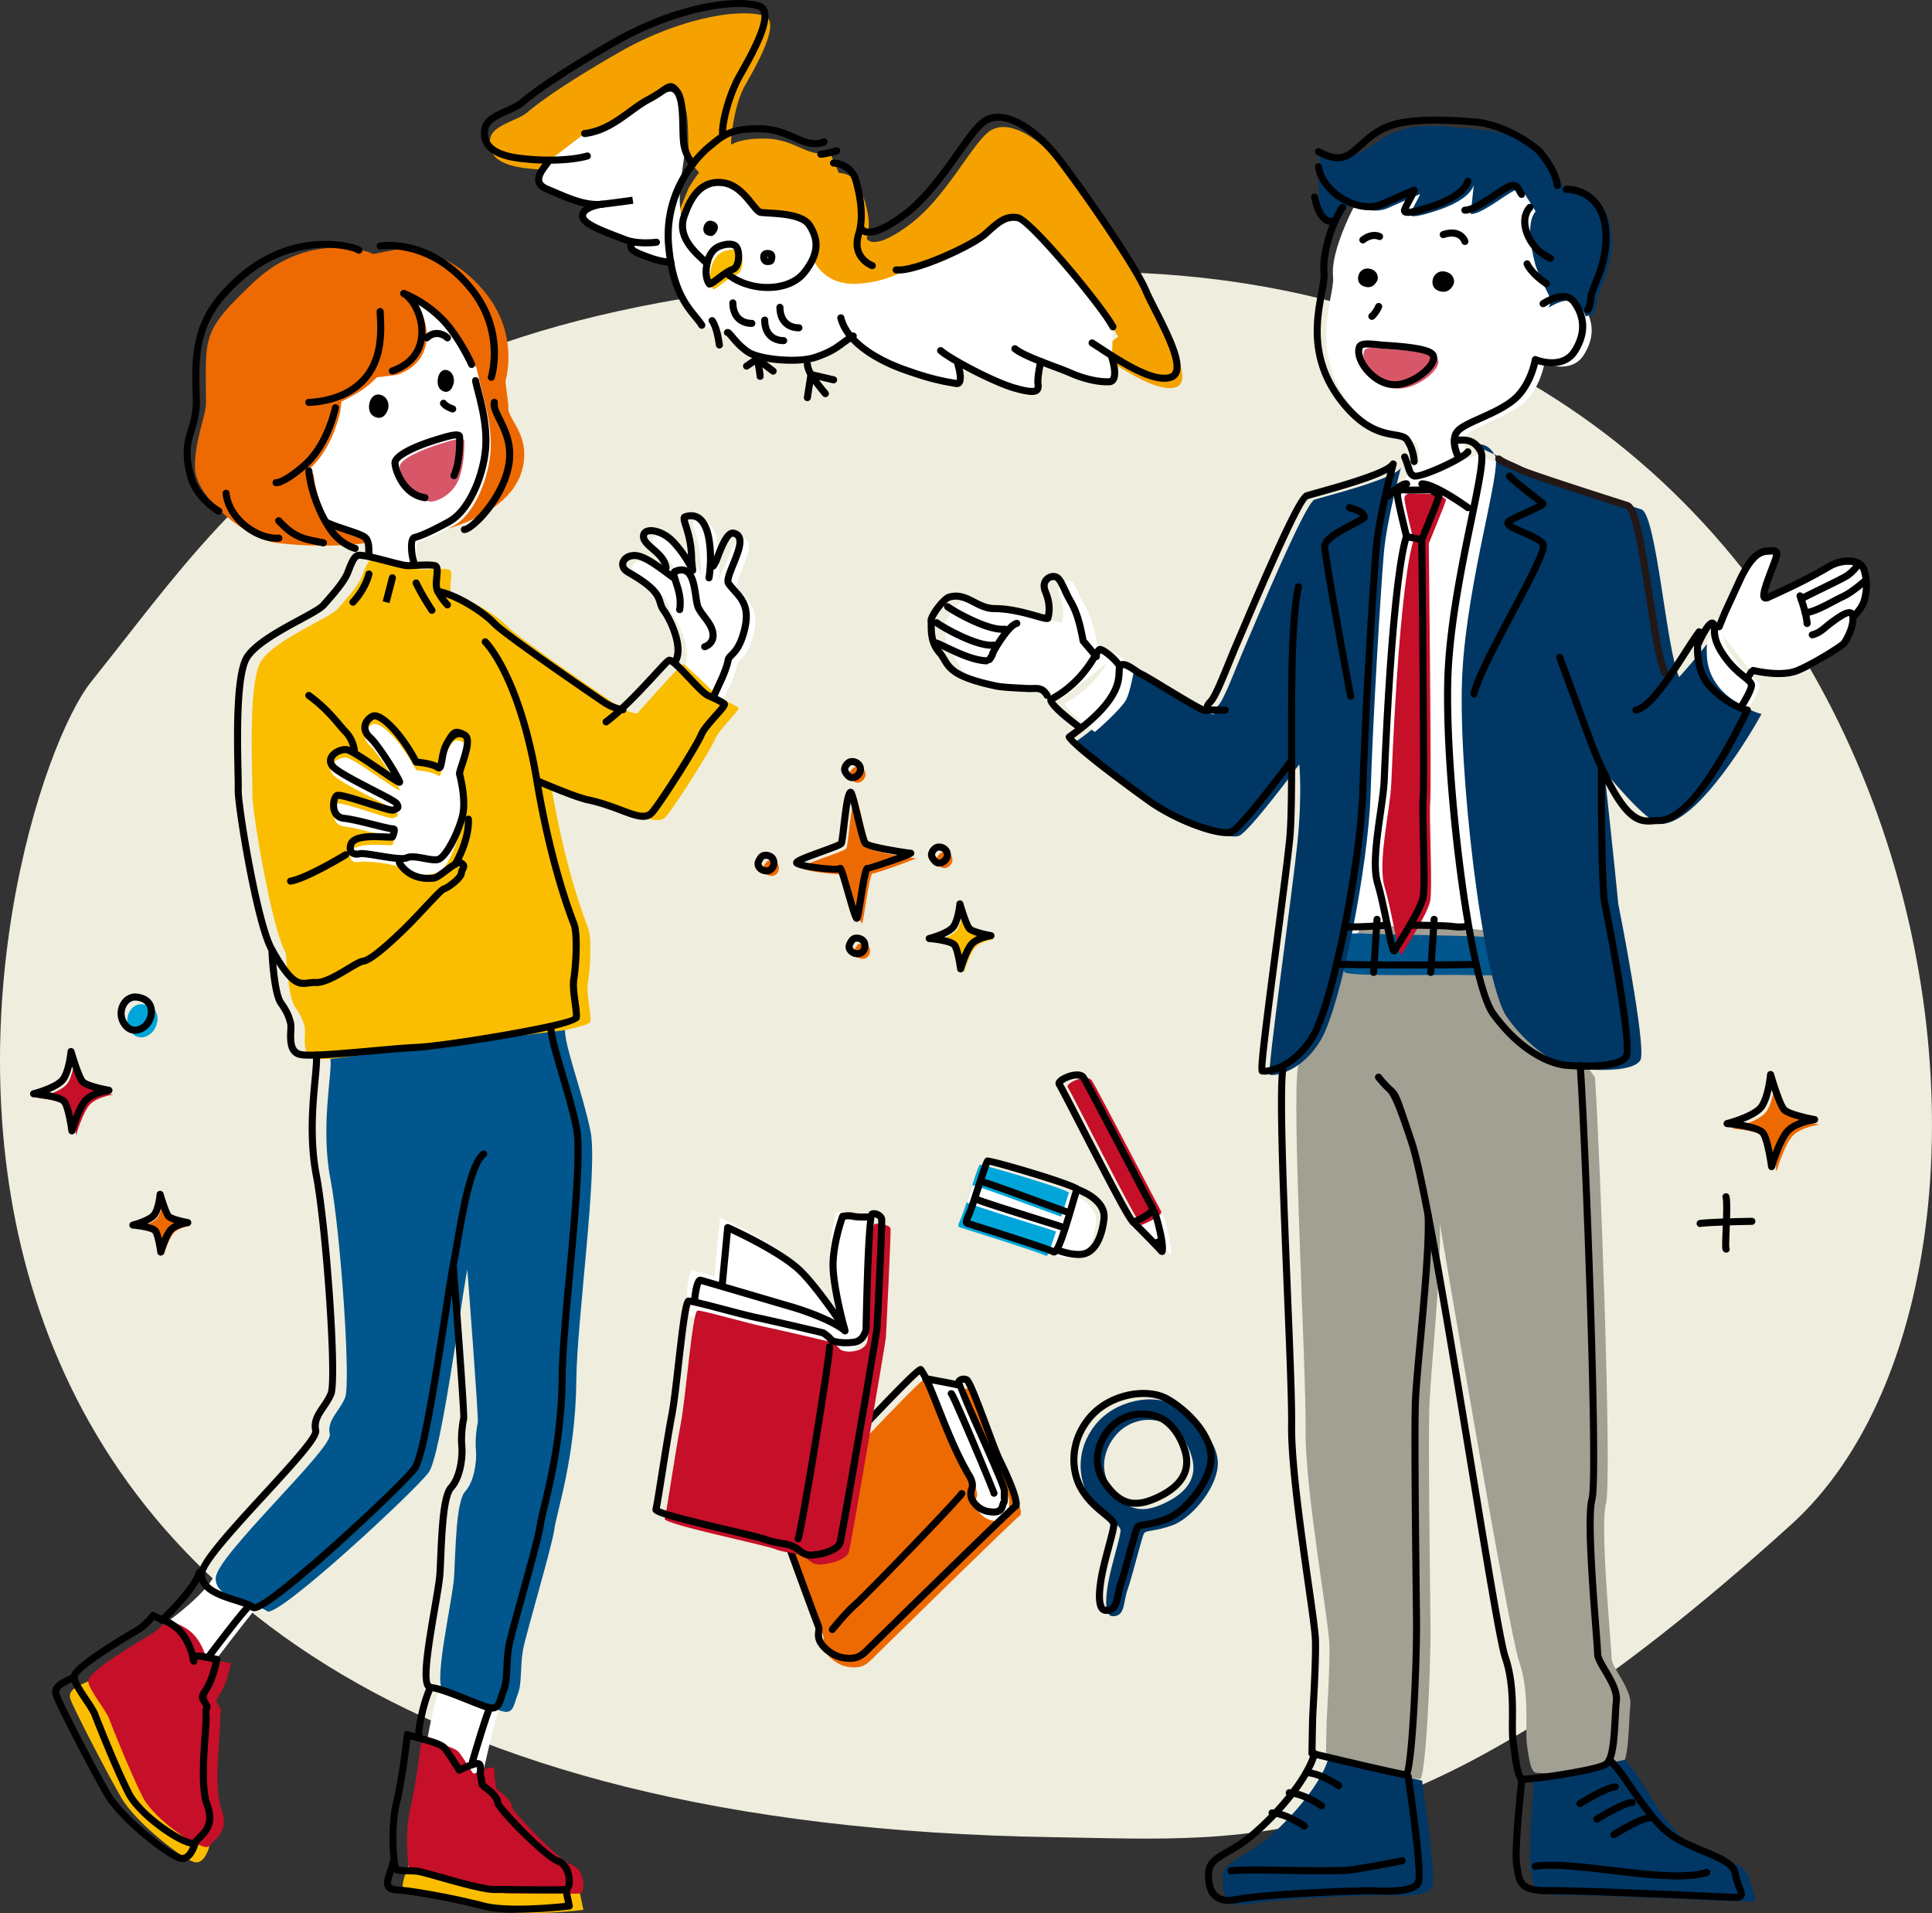 <svg xmlns="http://www.w3.org/2000/svg" width="273.568" height="270.839" viewBox="0 0 205.176 203.129"><rect x="0" y="0" width="205.176" height="203.129" fill="#333333" stroke="none"/><path id="a" fill="#efeddd" stroke-width="0" d="M117.256 28.87C39.39 27.91 27.537 50.12 9.71 72.354-.858 85.534-29.658 192.919 111.935 195.076c21.713.33 38.657 2.693 78.311-33.22 31.549-28.572 15.757-131.892-72.99-132.986"/><g id="b" stroke-width="0"><path fill="#f5a200" d="M122.233 31.87c-1.007-2.411-6.194-9.985-9.066-13.746-2.872-3.76-6.092-5.443-7.972-4.26-1.88 1.184-4.652 7.062-8.617 10.002s-4.526 1.455-4.526 1.455-.115.357 0 0c.649-2.018-.371-4.363-.62-5.187-.247-.823-.959-1.68-2.35-1.78l-.992-2.252c-2.094.847-3.51-1.336-6.814-1.387-1.803-.027-2.851.238-3.64.64.031-1.673.539-4.61 1.48-6.271 1.117-1.975 3.95-6.836 2.022-7.412-2.89-.863-9.38.45-15.293 3.833-5.912 3.385-8.712 5.455-9.795 6.39-1.082.934-3.682 1.363-3.977 2.746s.319 2.772 3.596 3.197 6.006.134 7.265-.233l-.287-2.384c2.907-.341 4.788-2.582 6.814-3.636s2.188-1.955 3.027-.781c.838 1.174.436 4.466.74 5.779.17.735.636 1.343 1.016 1.744a13 13 0 0 0-1.14 1.708l-1.154 2.813s1.986-1.703 7.241-.343c5.256 1.36 6.141 3.24 7 5.247.858 2.007 2.541 3.535 5.154 3.503 2.614-.03 3.779-1.573 4.396-1.555 2.051.062 8.09-2.603 9.42-3.783 1.328-1.18 2.124-2.007 3.49-1.758 1.365.25 9.05 9.55 10.1 11.588l-2.21 1.71c1.969 1.237 6.287 4.396 8.395 3.63 2.108-.768-1.695-6.806-2.703-9.217"/><path fill="#fff" d="m118.087 37.988.103-3.283c-1.05-2.038-8.735-11.339-10.1-11.588-1.367-.249-2.162.578-3.49 1.758-1.33 1.18-4.633 2.333-7.052 3.255-1.76.67-3.174 1.732-6.234 1.983-2.637.217-4.18-.966-5.002-2.618.624-1.39.343-2.485-.341-3.57-.9-1.427-4.546-1.224-5.216-1.388s-1.802-2.855-3.98-3.136c-2.176-.28-3.393 1.33-4.15 3.665q-.069.214-.103.421c-.929-2.697.405-6.822.145-7.946-.304-1.313.098-4.605-.74-5.779s-1.002-.273-3.027.781-3.907 3.295-6.814 3.636l-3.832 2.918c-.344.656-2.086 2.187-.153 2.988s3.914 1.82 5.854 1.598c0 0-1.736.196-2.054 1.015-.379.979 1.988 1.794 4.53 2.765.816.311 1.84.34 2.526.314l-1.896.14c-.231.537.119.808 2.031 1.48a25 25 0 0 0 2.173.627c-.109-.59.5.123 0 0 .765 4.164 2.547 5.318 3.263 6.508l2.761.776c.264.072.923 1.268 2.185 2.085s5.284 1.174 7.147.536c2.202-.753 2.499-1.324 3.808-2.136 1.346 1.564 3.549 2.717 5.516 3.425 3.252 1.172 4.674 1.329 5.573 1.499s.217-1.99.217-1.99l-1.827-1.488c1.125.956 5.67 3.358 7.892 3.981 2.224.623 2.531.343 2.436-.428s.297-2.409.297-2.409l-.008-.004c1.19.469 2.436.905 3.153 1.223 1.398.62 3.008.99 4.116.933s.293-2.547.293-2.547"/><path fill="#fabd00" d="M78.47 26.645c-.529-.342-1.643-.03-2.063.295s-.781.85-.955 1.83c-.19 1.077.112 1.722.276 1.926s1.66-1.27 2.468-1.518.83-2.172.273-2.533"/><path d="M81.486 28.142h-.028c-.379-.003-.69-.34-.722-.785-.03-.411.205-.739.573-.797.347-.056.633.01.82.187.113.107.24.303.204.629-.07.638-.352.766-.847.766m-.003-.848c.002.042.018.097.039.117a.2.2 0 0 1 .052-.014q.007-.037.013-.101c.021 0-.02-.01-.104-.002m-.057.007h-.001m-.06-.37h.01zM75.49 25.058c-.122 0-.26-.037-.423-.107-.323-.138-.455-.524-.322-.94.13-.409.465-.64.819-.563.389.085.552.286.62.44.064.144.104.378-.068.678-.192.338-.375.492-.626.492M75.348 30.535c-.12 0-.224-.052-.318-.168-.282-.351-.544-1.145-.352-2.227.167-.945.525-1.62 1.094-2.06.46-.358 1.757-.792 2.497-.314.492.32.616 1.191.522 1.866-.1.709-.424 1.197-.89 1.34-.351.107-.931.545-1.397.897-.523.394-.882.665-1.156.665m2.103-4.23c-.421 0-.973.176-1.22.367-.265.206-.637.595-.815 1.599-.124.7-.017 1.158.082 1.404.16-.107.378-.272.554-.405.54-.407 1.152-.869 1.629-1.015.166-.051.313-.343.367-.726.08-.576-.076-1.06-.187-1.133-.1-.065-.245-.091-.41-.091"/><path d="M81.56 30.898c-1.583 0-3.214-.505-4.363-1.385a.375.375 0 0 1 .456-.596c2.264 1.735 6.04 1.617 7.484-.235 1.556-1.995 1.332-3.264.516-4.556-.589-.934-2.838-1.065-4.046-1.135-.438-.025-.753-.044-.942-.09-.354-.087-.66-.468-1.083-.996-.665-.83-1.577-1.967-2.854-2.132-1.73-.226-2.92.86-3.746 3.409-.575 1.774.964 3.212 1.79 3.984.15.14.275.258.36.35a.375.375 0 1 1-.55.51c-.077-.083-.188-.187-.322-.311-.88-.824-2.714-2.536-1.992-4.764.944-2.912 2.436-4.19 4.556-3.922 1.577.204 2.64 1.53 3.343 2.407.234.292.555.692.68.738.119.028.451.048.803.069 1.437.083 3.843.223 4.638 1.482 1.149 1.822.982 3.442-.56 5.418-.95 1.217-2.533 1.755-4.167 1.755"/><path d="M74.528 34.907a.37.37 0 0 1-.321-.182c-.157-.26-.379-.53-.636-.842-1.009-1.228-2.534-3.084-2.938-7.784-.568-6.6 3.988-10.45 4.51-10.867l.306-.249c1.088-.89 2.106-1.725 5.272-1.685 1.63.025 2.844.555 3.821.982 1.093.477 1.884.82 2.847.433a.375.375 0 0 1 .281.695c-1.255.508-2.31.047-3.428-.44-.963-.42-2.053-.897-3.532-.92-2.904-.054-3.722.644-4.786 1.516l-.313.254c-1.776 1.42-4.665 5.171-4.231 10.216.384 4.469 1.764 6.147 2.77 7.373.276.335.514.624.7.931a.375.375 0 0 1-.322.569"/><path d="M87.168 16.755a.375.375 0 0 1-.034-.748c.723-.067 1.62-.364 1.628-.367a.376.376 0 0 1 .237.712c-.04.014-.986.327-1.795.402zM92.64 28.577a.4.4 0 0 1-.132-.023c-.893-.335-2.39-1.566-1.671-3.83.638-2.004-.087-4.734-.324-5.523-.127-.42-.577-1.41-2.018-1.515a.375.375 0 0 1-.348-.4.38.38 0 0 1 .401-.348c1.323.096 2.326.86 2.683 2.047.253.841 1.023 3.758.32 5.966-.674 2.122 1.025 2.827 1.22 2.9a.375.375 0 0 1-.131.726M76.399 37.004a.375.375 0 0 1-.368-.304l-.05-.294c-.095-.571-.253-1.527-.661-2.143a.375.375 0 1 1 .625-.414c.496.749.671 1.804.775 2.435l.048.274a.375.375 0 0 1-.369.446M84.047 38.624c-1.848 0-3.886-.34-4.776-.916-.84-.544-1.417-1.233-1.799-1.688-.125-.15-.28-.335-.335-.373-.2-.054-.29-.25-.236-.45.054-.199.284-.305.487-.25.212.057.37.247.659.59.353.422.887 1.059 1.63 1.541 1.105.715 5.025 1.113 6.823.497 1.501-.514 2.072-.934 2.733-1.419.336-.246.683-.5 1.172-.791a.375.375 0 1 1 .383.644c-.458.273-.79.516-1.11.752-.682.5-1.325.972-2.935 1.523-.68.233-1.658.34-2.696.34"/><path d="M123.643 40.536c-2.04 0-4.946-1.9-6.957-3.217-.337-.22-.643-.42-.906-.586a.374.374 0 0 1-.118-.517.373.373 0 0 1 .517-.118c.266.167.576.37.918.593 2.058 1.347 5.507 3.601 7.15 3a.49.49 0 0 0 .309-.301c.435-1.102-1.15-4.222-2.199-6.287-.427-.842-.796-1.569-1.03-2.13-.974-2.333-6.142-9.897-9.018-13.664-2.697-3.528-5.77-5.242-7.475-4.169-.74.465-1.7 1.819-2.812 3.386-1.542 2.174-3.46 4.878-5.782 6.6-2.014 1.493-3.5 2.11-4.426 1.841-.385-.113-.604-.37-.674-.556a.374.374 0 1 1 .701-.266c-.004-.006.032.071.23.114.32.07 1.324.043 3.722-1.736 2.225-1.65 4.106-4.301 5.617-6.43 1.206-1.7 2.158-3.043 3.024-3.588 2.086-1.31 5.484.44 8.47 4.35 2.968 3.887 8.103 11.406 9.114 13.828.224.537.587 1.252 1.008 2.08 1.579 3.109 2.746 5.59 2.228 6.902-.139.35-.398.603-.751.732-.263.096-.552.139-.86.139"/><path d="M117.562 40.916c-1.147 0-2.664-.362-4.036-.97-.426-.19-1.044-.422-1.724-.677-1.617-.607-3.45-1.295-4.255-1.946a.375.375 0 0 1 .473-.583c.709.574 2.56 1.269 4.045 1.827.697.261 1.329.498 1.766.693 1.354.6 2.902.953 3.944.9.081-.003.108-.032.13-.063.22-.32.026-1.378-.174-1.993a.375.375 0 1 1 .712-.233c.103.313.587 1.911.08 2.65a.88.88 0 0 1-.71.389 5 5 0 0 1-.251.006"/><path d="M109.58 41.937c-.433 0-1.031-.117-1.882-.356-2.207-.619-6.81-3.017-8.032-4.056a.375.375 0 1 1 .485-.571c1.059.899 5.538 3.285 7.75 3.905 1.597.449 1.9.33 1.955.282 0 0 .04-.051.008-.303-.1-.815.263-2.367.305-2.542a.374.374 0 1 1 .729.175c-.105.437-.36 1.699-.29 2.275.023.183.082.666-.263.964-.176.15-.416.227-.765.227"/><path d="M101.613 41.101a1 1 0 0 1-.165-.016l-.37-.066c-.955-.166-2.397-.416-5.26-1.448-1.806-.65-6.09-2.513-6.893-5.757a.376.376 0 0 1 .728-.18c.716 2.893 4.727 4.622 6.418 5.231 2.803 1.01 4.206 1.253 5.134 1.415l.382.068c.083-.12-.008-.868-.209-1.509a.375.375 0 0 1 .715-.225c.16.51.486 1.753.035 2.261a.67.67 0 0 1-.515.226M118.19 35.08a.37.37 0 0 1-.334-.203c-1.138-2.211-8.707-11.183-9.834-11.39-1.079-.199-1.764.408-2.89 1.415l-.284.253c-1.4 1.243-7.558 4.123-9.71 3.876a.374.374 0 1 1 .083-.745c1.903.192 7.868-2.573 9.129-3.691l.282-.252c1.207-1.08 2.072-1.858 3.524-1.595 1.57.286 9.342 9.796 10.366 11.786a.376.376 0 0 1-.333.546M58.321 17.38a26 26 0 0 1-3.26-.211c-1.775-.23-2.974-.77-3.563-1.602-.403-.568-.521-1.257-.353-2.047.224-1.05 1.4-1.583 2.54-2.097.614-.278 1.195-.54 1.56-.854.817-.706 3.414-2.745 9.852-6.431C71.452.5 77.87-.57 80.684.271c.379.113.656.364.8.724.574 1.426-.985 4.38-2.492 7.036l-.112.195c-1.13 1.997-1.908 5.08-1.75 6.204a.376.376 0 0 1-.744.103c-.197-1.412.698-4.656 1.842-6.676l.111-.197c.879-1.548 2.936-5.175 2.45-6.385a.46.46 0 0 0-.32-.285c-2.701-.808-9.05.393-14.999 3.8-6.382 3.652-8.934 5.655-9.736 6.346-.445.385-1.075.67-1.74.97-.969.438-1.97.89-2.116 1.57-.124.586-.048 1.062.232 1.458.463.654 1.488 1.088 3.047 1.29 3.036.394 5.76.172 7.111-.221a.374.374 0 1 1 .21.72c-.907.264-2.389.457-4.157.457"/><path d="M73.595 17.77a.37.37 0 0 1-.243-.09c-.03-.025-.723-.64-1.05-2.055-.12-.52-.137-1.3-.155-2.124-.028-1.28-.062-2.873-.525-3.521q-.365-.51-1.087-.007c-.344.238-.814.565-1.462.902-.64.333-1.272.794-1.94 1.282-1.384 1.01-2.952 2.153-5.004 2.395a.377.377 0 0 1-.416-.329.375.375 0 0 1 .329-.417c1.856-.217 3.275-1.253 4.648-2.255.693-.505 1.347-.982 2.036-1.34a12 12 0 0 0 1.38-.854c.774-.537 1.331-.926 2.126.187.597.837.633 2.486.665 3.94.016.785.032 1.527.135 1.972.268 1.16.808 1.654.813 1.66a.377.377 0 0 1-.25.655M63.402 22.09c-1.569 0-3.127-.67-4.64-1.318q-.404-.173-.804-.341c-.598-.247-.963-.597-1.084-1.038-.208-.752.352-1.505.761-2.055.12-.161.228-.302.287-.415a.375.375 0 1 1 .664.348c-.073.14-.201.316-.35.514-.316.426-.75 1.01-.64 1.41.057.206.276.389.649.543q.404.17.813.345c1.614.693 3.287 1.406 4.854 1.227 1.476-.17 3.239-.42 3.24-.42l.106.742s-1.775.253-3.26.424a5 5 0 0 1-.596.033"/><path d="M68.588 26.161c-.687 0-1.56-.069-2.29-.348l-.519-.197c-2.368-.898-3.839-1.491-4.207-2.317a.94.94 0 0 1-.02-.737c.388-1.001 2.16-1.23 2.361-1.252.207-.016.391.125.415.33s-.125.392-.33.415c-.494.057-1.57.322-1.747.779-.021.055-.02.1.007.16.26.582 2.134 1.293 3.787 1.92l.52.199c1.246.475 3.078.24 3.095.238a.374.374 0 1 1 .099.743c-.04.005-.523.067-1.171.067"/><path d="M71.221 28.213c-.138 0-.994-.019-2.253-.462-1.582-.556-2.093-.84-2.28-1.264-.095-.218-.086-.452.028-.719a.376.376 0 0 1 .69.296c-.03.067-.037.11-.031.122.109.248 1.368.69 1.842.857 1.21.427 2.01.42 2.01.42.235.022.377.162.38.369s-.16.377-.367.381zM87.654 42.168a.37.37 0 0 1-.286-.133c-.048-.056-1.17-1.386-1.567-2.08-.422-.737-.432-1.207-.432-1.258a.375.375 0 0 1 .375-.373h.002a.375.375 0 0 1 .373.37c.001.019.023.347.333.89.362.634 1.477 1.954 1.488 1.967a.375.375 0 0 1-.286.617"/><path d="M85.743 42.592a.375.375 0 0 1-.371-.433l.384-2.448a.375.375 0 0 1 .456-.307l2.4.56a.375.375 0 0 1-.172.731l-2.006-.469-.321 2.049a.375.375 0 0 1-.37.317M80.72 40.33a.376.376 0 0 1-.375-.363c0-.006-.022-.574-.313-1.767a.375.375 0 1 1 .729-.178c.313 1.285.333 1.898.334 1.923a.375.375 0 0 1-.364.385z"/><path d="M82.107 39.78a.38.38 0 0 1-.225-.077l-1.496-1.13-.888.608a.375.375 0 1 1-.424-.62l1.11-.76a.375.375 0 0 1 .439.01l1.711 1.294a.376.376 0 0 1-.227.674M84.793 35.18c-.24 0-.99-.047-1.583-.593-.487-.448-.742-1.102-.758-1.946a.375.375 0 0 1 .367-.382c.2.003.379.16.383.367.012.628.183 1.1.51 1.404.46.428 1.103.4 1.111.399a.384.384 0 0 1 .395.353.374.374 0 0 1-.348.396q-.01.001-.077.002M79.795 34.711c-.24 0-.99-.047-1.584-.593-.486-.447-.741-1.102-.758-1.945a.375.375 0 0 1 .368-.383c.199-.024.378.161.382.368.012.627.184 1.1.51 1.403.461.43 1.103.4 1.112.4a.387.387 0 0 1 .395.352.374.374 0 0 1-.349.396q-.01.001-.076.002M83.175 36.542c-.24 0-.99-.047-1.584-.592-.486-.448-.741-1.103-.758-1.947a.375.375 0 0 1 .368-.382c.214-.026.378.16.382.368.012.627.184 1.1.51 1.403.462.43 1.104.4 1.112.4.182 0 .382.146.395.352a.374.374 0 0 1-.349.396q-.01.001-.076.002"/><path fill="#fff" d="M21.812 177.696s5.288-6.99 5.997-7.64l-4.912-3.104c-.687 2.062-4.902 5.082-4.902 5.082zM51.165 188.807s1.33-6.102 1.869-7.394l-6.282-2.154c-.718 1.4-1.412 5.673-1.5 6.21z"/><path fill="#fabd00" d="M9.365 178.52c-1.032.473-2.217.904-1.894 1.873s3.77 7.646 5.385 10.447 6.717 6.677 7.828 6.892 1.56-1.723 1.56-1.723M43.55 197.41c-.16 1.192-1.727 3.57.052 3.669s6.397.961 9.257 1.715 9.095 0 9.095 0l-.363-1.758"/><path fill="#ed6a02" d="M50.456 55.015c.682-.348 4.4-1.988 5.097-5.539s-1.808-5.02-1.556-6.34l-.322-2.66s1.532-4.817-2.089-9.342c-4.427-5.534-9.717-4.595-9.717-4.595l-2.258.441c-.209-.278-6.823-2.506-12.602 2.924-5.779 5.431-5.134 5.82-5.134 12.923 0 1.296-1.29 4.188-1.161 6.962.15 3.236 5.743 7.488 8.593 7.849s6.634.44 9.536.022c2.902-.417 4.355-.956 6.186-1.05s4.214-.976 5.427-1.595"/><path fill="#fff" d="M44.447 60.01c-.209-.557-.436-2.395.12-2.535s1.602-.557 3.637-1.67 3.596-4.669 3.875-7.663c.278-2.993-.847-6.123-1.056-7.31l-.417-1.724s-.903-2.032-2.298-3.843-3.435-3.133-4.897-3.679c1.97 1.173 3.533 6.558-1.223 8.21l-2.166.269s-.842.904-1.812 1.502-1.955 1.083-1.955 1.083l-.112 1.059c-.287 1.2-1.149 4.264-3.374 6.179l.55.533c.15 1.778 1.003 4.344 2.299 6.219l-.408-.745c1.183.557 3.35 1.093 3.977 1.51s.452 1.34.521 1.967"/><path fill="#fabd00" d="M58.516 83.306c1.45 8.731 3.497 14.108 3.928 15.185s.216 4.523 0 5.816.39 3.446.249 4.2-14.158 3.015-17.004 3.123-10.718 1.077-12.274.754-.875-2.693-1.054-3.339-.288-1.077-1.041-2.154-.947-5.636-.947-5.636c-1.579-2.787-3.649-15.475-3.577-16.983s-.553-11.808.955-14.105 7.266-4.524 8.128-5.529 2.154-2.37 2.585-3.518.717-1.723 1.147-1.748c.949-.054 4.434 1.093 5.126 1.097s2.27-.148 2.917 0-.12 1.872.335 2.733c2.07.395 4.884 2.226 6.008 3.41s10.733 7.755 11.703 8.4 1.963.755 1.963.755 4.355-4.938 4.857-5.226 3.303 3.343 4.165 3.718 1.436.662 1.723.878-2.01 2.225-2.441 3.302-4.093 6.875-5.17 8.185-3.134-.502-6.892-1.292c-1.39-.292-5.389-2.026-5.389-2.026"/><path fill="#fff" d="M48.793 83.006c.117-.802 1.426-3.615.55-4.095-1.025-.56-1.167-.372-1.875.872s-.444 2.954-1 2.545-2.271-.55-2.271-.55c-1.546-2.975-3.847-5.364-4.697-4.838s-1.063 1.452-.192 2.245c.945.86 3.064 4.35 3.135 4.709s-4.808-3.353-5.655-3.438c-.803-.08-2.214.747-1.488 1.731s6.53 3.516 6.833 4.011.008.496-.351.679-5.552-1.826-6.003-1.54-.707 2.265.745 2.413 4.622 1.129 5.251 1.122c.276-.003-.105.859-.105.859-.458.124-4.035-.485-4.422.828-.225.763.28 1.117.943.955s4.587.263 4.984.977c.5.895 2.434.308 3.315.196s2.134-3.333 2.607-5.113-.304-4.568-.304-4.568"/><path fill="#00568d" d="M60.005 109.382c-.038 1.71 1.903 6.771 2.71 10.756s-1.457 20.139-1.51 26.386c-.068 8.185-2.115 14.108-2.33 15.832s-3 11.057-3.323 12.78-.108 3.59-.539 4.667-.43 2.154-1.508 1.938-4.843-2.046-6.282-2.154.861-9.62 1.005-12.206c.16-2.895.2-7.933 1.17-9.01s1.255-3.205 1.147-4.39.09-2.503.197-2.934-1.114-16.262-1.114-16.262.754-3.985 0 0-2.8 19.709-4.092 21.54-16.122 15.615-17.175 14.754-5.565-1.168-5.457-3.537 12.446-13.73 12.121-15.238.971-2.37 1.617-3.877-.476-17.627-1.551-23.227.213-11.2 0-12.763z"/><path fill="#c60f28" d="M17.751 171.947c.931.498 2.169.699 3.13 1.98s1.206 2.862 1.206 2.862-.513-.756.968-.472l1.48.283s-.4 1.897-.954 2.888-.802.943-.325 1.692.03.225.125 1.45-.773 7.089.126 9.454-.678 3.16-1.263 3.925-5.775-2.641-7.08-5.194-3.227-7.406-3.593-8.358-2.071-2.925-2.206-3.938 5.54-4.311 6.655-4.975 1.731-1.597 1.731-1.597M44.762 184.598c1.666.534 3.481.87 3.965 1.45s1.547 2.32 1.547 2.32 1.74-.86 2.079-.671.048.865.242 1.542-.194.484.58 1.064 1.192 1.16 1.176 1.547 4.916 5.644 6.366 6.158 1.458 2.931.874 3.028-5.999 0-7.643 0-7.252-1.837-8.122-1.934-1.934 0-2.224-.193-.677-4.255 0-7.059 1.16-7.252 1.16-7.252"/><path fill="#fff" d="M72.733 70.61c.754-1.492-.538-4.288-1.292-5.313s.215-1.78-3.77-4.04c-1.13-.642-.492-1.821.754-1.773s3.458 1.991 4.104 2.366l-.837-1.06c-.197-1.7-2.692-2.406-2.37-3.532.21-.728 1.96-.532 3.232.875 1.22 1.35 1.827 2.611 1.934 2.876s-.08-.644-.083-1.146c-.02-2.987-1.203-4.326-.646-4.504 1.2-.385 2.138.318 2.495 2.415s0 4.076 0 4.076l.433-1.24s.114-.12.3-.513c.214-.45 1.031-3.166 1.885-2.983 1.97.422-1.103 4.55-.53 5.355.88 1.234 2.36 1.946 1.715 4.746s-1.68 2.732-1.777 3.395-.646 1.9-.646 1.9l-.844 1.833"/><path fill="#d75769" d="M48.712 50.913c.544-1.36.623-3.197.595-4.127-.014-.434-1.27-.06-2.653.372s-4.259 1.516-4.208 2.435 1.044 3.241 3.18 3.663c.547.108 2.382-.584 3.086-2.343"/><path d="M40.24 42.27c-.65-.11-.932 1.26-.384 1.588s.78-.013.977-.466c.118-.27.064-1.013-.593-1.123"/><path d="M40.247 44.364q-.277 0-.583-.185c-.505-.302-.567-1.036-.37-1.573.188-.508.575-.776 1.007-.707.35.058.633.258.798.562.2.367.191.822.079 1.08-.148.34-.334.671-.692.785a.8.8 0 0 1-.24.038m-.075-1.725c-.05 0-.126.096-.173.226-.104.283-.06.606.05.671.128.077.193.082.208.076.02-.006.095-.051.233-.369a.6.6 0 0 0-.05-.424.34.34 0 0 0-.262-.18zM47.354 39.658c-.484-.099-.693 1.152-.285 1.452s.58-.011.726-.425c.087-.247.047-.927-.441-1.027"/><path d="M47.357 41.605q-.249 0-.511-.194c-.464-.341-.43-1.157-.226-1.614.172-.386.474-.574.809-.506.262.054.473.211.612.455.193.342.2.803.107 1.063-.08.229-.23.654-.605.768a.6.6 0 0 1-.186.028m-.025-1.556a.9.9 0 0 0-.103.414c-.009.205.04.324.064.347l.048.031c-.002-.03.04-.11.1-.281a.7.7 0 0 0-.053-.445.2.2 0 0 0-.056-.066m-.054-.023h.001M48.076 43.795a.4.4 0 0 1-.114-.017c-.086-.028-.846-.28-1.166-.735a.375.375 0 1 1 .613-.432c.126.179.533.372.781.452a.375.375 0 0 1-.114.732M45.127 53.22l-.052-.004c-2.491-.344-3.451-3.102-3.502-4.014-.067-1.21 2.772-2.282 4.47-2.813 1.676-.524 2.509-.738 2.913-.453.14.1.221.252.227.427.03 1.008-.01 2.906-.628 4.292a.375.375 0 1 1-.685-.306c.527-1.18.587-2.822.567-3.796-.428.006-1.584.368-2.17.551-2.387.747-3.967 1.666-3.945 2.057.046.837.964 3.05 2.856 3.312a.375.375 0 0 1-.051.747"/><path d="M43.93 59.973a.375.375 0 0 1-.352-.243c-.177-.473-.422-1.986-.074-2.65a.7.7 0 0 1 .455-.38c.682-.17 1.875-.72 3.546-1.636 1.977-1.083 3.425-4.596 3.682-7.368.208-2.23-.386-4.536-.779-6.06a17 17 0 0 1-.272-1.15.374.374 0 1 1 .739-.13c.047.27.144.642.26 1.092.406 1.576 1.019 3.957.8 6.317-.273 2.926-1.791 6.709-4.07 7.957-1.727.946-2.98 1.52-3.724 1.706-.15.188-.06 1.509.14 2.038a.375.375 0 0 1-.352.507M39.19 59.336a.375.375 0 0 1-.372-.334 6 6 0 0 1-.025-.517c-.01-.585-.039-.983-.332-1.179-.29-.194-1.075-.455-1.833-.707-.748-.25-1.521-.506-2.096-.777a.375.375 0 1 1 .32-.679c.534.252 1.286.502 2.013.745.879.292 1.637.544 2.012.794.643.428.656 1.184.666 1.79.003.158.005.31.02.447a.375.375 0 0 1-.373.417M47.52 36.25a.38.38 0 0 1-.26-.104c-.085-.079-.866-.764-1.668 0a.375.375 0 0 1-.519-.542c1.071-1.022 2.238-.447 2.705 0a.375.375 0 0 1-.259.646"/><path d="M41.67 39.76a.376.376 0 0 1-.123-.73c2.159-.75 2.747-2.233 2.86-3.346.182-1.789-.735-3.609-1.706-4.188a.375.375 0 0 1 .384-.644c1.164.694 2.286 2.767 2.068 4.908-.191 1.88-1.384 3.293-3.36 3.979a.4.4 0 0 1-.123.02M32.8 43.099a.375.375 0 0 1 0-.75c.024 0 2.41-.019 4.343-1.266 3.192-2.06 2.988-5.632 2.852-7.996a.376.376 0 0 1 .75-.043c.135 2.384.364 6.373-3.196 8.67-2.122 1.37-4.642 1.385-4.749 1.385"/><path d="M50.087 39.071a.38.38 0 0 1-.342-.223c-.01-.02-.903-2.014-2.252-3.765-1.43-1.855-3.442-3.076-4.732-3.558a.375.375 0 1 1 .263-.702c1.382.516 3.537 1.822 5.063 3.802 1.406 1.825 2.306 3.834 2.343 3.919a.376.376 0 0 1-.343.527M37.721 58.606a.4.4 0 0 1-.089-.01c-.066-.017-1.64-.418-2.841-2.154-1.224-1.77-2.196-4.403-2.364-6.401a.375.375 0 1 1 .747-.064c.13 1.54.884 4.085 2.234 6.038 1.031 1.491 2.39 1.85 2.404 1.853a.376.376 0 0 1-.09.738"/><path d="M52.177 40.44a.376.376 0 0 1-.358-.488c.015-.047 1.42-4.69-2.025-8.996-4.224-5.28-9.31-4.467-9.36-4.46a.37.37 0 0 1-.433-.304.375.375 0 0 1 .303-.434c.223-.04 5.561-.914 10.076 4.73 3.704 4.629 2.219 9.486 2.154 9.69a.375.375 0 0 1-.357.262M23.232 54.653a.4.4 0 0 1-.189-.052c-.102-.06-2.505-1.488-3.143-3.876-.71-2.66-.333-3.893.067-5.198.282-.92.573-1.87.501-3.463-.258-5.737.374-8.954 4.794-12.852 4.122-3.636 8.415-3.799 10.607-3.575 1.072.11 2.317.404 2.544.707a.376.376 0 0 1-.554.501c-.677-.4-6.608-1.916-12.1 2.93-4.217 3.718-4.793 6.658-4.542 12.256.078 1.72-.247 2.78-.533 3.715-.384 1.252-.715 2.332-.06 4.786.558 2.085 2.776 3.41 2.798 3.422a.375.375 0 0 1-.19.699"/><path d="M29.372 57.523c-2.42 0-5.453-2.258-5.733-5.11a.374.374 0 1 1 .746-.073c.248 2.52 3.102 4.566 5.199 4.426.21-.005.386.14.4.347s-.14.386-.346.401q-.132.01-.266.01M34.345 58.013a.4.4 0 0 1-.077-.008l-.534-.108c-1.705-.339-2.735-.543-4.41-2.347a.375.375 0 0 1 .55-.51c1.51 1.625 2.344 1.791 4.007 2.121l.54.11a.375.375 0 0 1-.076.742M49.314 56.603a.375.375 0 0 1 0-.75c.61-.068 3.667-3.072 4.322-6.412.409-2.084-.325-3.557-.916-4.74-.38-.764-.71-1.424-.59-2.047a.37.37 0 0 1 .438-.298.374.374 0 0 1 .298.438c-.071.375.205.93.526 1.572.607 1.217 1.438 2.885.98 5.22-.722 3.68-4.027 7.017-5.058 7.017M46.203 91.67c-.375 0-.802-.08-1.248-.162-.6-.11-1.28-.236-1.59-.086-.491.237-1.54.09-3.21-.184-.702-.115-1.662-.275-1.875-.221-.487.119-.92.021-1.195-.266-.153-.16-.383-.527-.197-1.16.374-1.268 2.54-1.168 3.976-1.099.183.009.396.019.545.02a3 3 0 0 0 .051-.156c-.387-.06-.994-.21-1.88-.431-1.099-.276-2.345-.588-3.094-.664-.707-.072-1.208-.518-1.376-1.224-.173-.731.045-1.608.467-1.877.33-.207.956-.073 3.737.812.872.277 2.052.652 2.36.679q.068-.033.132-.06l.033-.015-.026-.045c-.158-.164-1.417-.812-2.428-1.332-2.295-1.18-3.953-2.062-4.387-2.65-.323-.439-.363-.923-.113-1.363.374-.656 1.304-1.026 1.941-.965.527.053 1.842.925 3.79 2.25.29.198.607.414.899.609-.687-1.151-1.831-2.907-2.46-3.48-.62-.564-.709-1.125-.674-1.496.049-.53.376-1.007.922-1.344.155-.096.42-.188.806-.081 1.162.32 3 2.402 4.325 4.883.449.049 1.466.185 2.053.48.025-.116.05-.26.071-.387.092-.538.218-1.276.585-1.92.715-1.255 1.056-1.74 2.38-1.015.91.498.361 2.174-.08 3.52-.114.352-.224.687-.266.888.13.496.734 2.98.282 4.68-.415 1.562-1.758 4.69-2.985 4.846q-.131.016-.271.016m-2.42-1.066c.407 0 .862.084 1.308.166.477.09.97.18 1.288.14.526-.067 1.81-2.243 2.355-4.293.442-1.662-.295-4.345-.302-4.372a.4.4 0 0 1-.01-.154c.037-.251.157-.619.309-1.084.197-.6.795-2.43.432-2.629q-.726-.398-1.369.729c-.3.528-.41 1.164-.497 1.675-.098.572-.162.95-.495 1.085-.124.049-.321.074-.555-.098-.342-.251-1.458-.427-2.081-.48a.38.38 0 0 1-.302-.2c-1.348-2.594-3.102-4.453-3.954-4.687-.096-.027-.173-.028-.213-.005-.34.211-.543.487-.57.776s.124.591.433.873c.97.883 3.155 4.43 3.25 4.913a.41.41 0 0 1-.166.407c-.285.186-.376.137-2.45-1.274-1.141-.777-3.05-2.077-3.443-2.125-.376-.043-1.002.217-1.214.59-.069.121-.123.291.065.546.363.493 2.538 1.612 4.126 2.43 1.882.967 2.556 1.331 2.725 1.608.114.187.235.436.154.692-.083.263-.314.364-.5.445q-.074.03-.155.071c-.261.135-.637.046-2.865-.662-1.136-.362-2.866-.902-3.181-.863-.03.061-.2.63-.042 1.128.11.342.337.526.698.563.802.082 2.077.4 3.2.682.822.206 1.753.439 2.005.439h.006c.128 0 .321.1.39.206.056.083.222.336-.15 1.178a.38.38 0 0 1-.244.21c-.164.046-.406.037-.94.011-.9-.04-3.013-.141-3.221.563-.059.198-.051.355.02.43.082.085.263.105.475.054.342-.083 1.014.02 2.173.21.917.15 2.45.401 2.762.249.214-.105.47-.143.746-.143"/><path d="M32.242 104.791c-.982 0-1.882-.563-3.694-3.762-1.657-2.925-3.695-15.712-3.625-17.187.014-.297-.001-.992-.02-1.872-.079-3.669-.226-10.498 1.036-12.42.992-1.513 3.601-2.926 5.697-4.061 1.121-.607 2.18-1.181 2.46-1.507l.408-.47c.787-.9 1.767-2.02 2.11-2.936.44-1.176.782-1.95 1.477-1.99.598-.029 1.922.314 3.204.65.793.209 1.693.445 1.945.446.2.003.503-.012.827-.027.786-.036 1.676-.077 2.171.037.661.152.587.914.521 1.587-.047.481-.1 1.027.063 1.337.42.796.957 1.34.963 1.346a.375.375 0 0 1-.531.53 7 7 0 0 1-1.095-1.527c-.269-.508-.203-1.173-.146-1.76.028-.283.07-.712.01-.816-.348-.056-1.258-.015-1.92.016-.34.015-.648.036-.868.027-.33-.002-1.024-.18-2.13-.47-1.11-.292-2.498-.655-2.971-.627-.26.015-.651 1.059-.818 1.505-.391 1.043-1.42 2.22-2.248 3.166l-.403.465c-.37.43-1.385.98-2.671 1.677-1.916 1.037-4.54 2.459-5.428 3.812-1.134 1.729-.985 8.662-.913 11.994.02.93.035 1.601.019 1.924-.068 1.418 1.973 14.035 3.528 16.78 2.006 3.542 2.632 3.458 3.5 3.346.244-.032.52-.067.835-.053.823.056 2.252-.812 3.295-1.435.844-.504 1.339-.791 1.677-.825.257-.026 1.188-.413 4.298-3.45a69 69 0 0 0 1.998-2.074c1.56-1.664 1.988-2.093 2.286-2.153.302-.083 1.466-1.003 1.532-1.315a1.5 1.5 0 0 1 .187-.585c.016-.032.036-.072.048-.101q-.019-.012-.068-.047c-.173 0-.874.53-1.25.814-.643.483-1.054.782-1.41.825-2.919.345-3.998-1.731-4.042-1.82a.375.375 0 1 1 .67-.335c.035.068.907 1.704 3.282 1.41.174-.02.7-.417 1.047-.679.85-.64 1.579-1.196 2.117-.84.628.415.39.885.275 1.111a.8.8 0 0 0-.108.302c-.048.76-1.714 1.91-2.132 1.995-.172.101-1.123 1.116-1.887 1.93-.688.734-1.4 1.493-2.02 2.1-3.258 3.18-4.27 3.61-4.748 3.658-.188.02-.843.41-1.368.723-1.187.709-2.672 1.595-3.715 1.54-.25-.014-.48.018-.701.047a4 4 0 0 1-.556.044"/><path d="M37.635 80.054a.376.376 0 0 1-.373-.34c-.001-.01-.1-.98-.82-1.73a17 17 0 0 1-.693-.789c-.716-.846-1.606-1.898-3.17-3.045a.375.375 0 1 1 .443-.605c1.636 1.2 2.597 2.336 3.299 3.166.24.283.454.537.662.754a3.94 3.94 0 0 1 1.026 2.181.374.374 0 0 1-.374.408M30.861 93.931a.375.375 0 0 1-.06-.745c1.631-.272 5.676-2.726 5.717-2.75a.375.375 0 0 1 .39.64c-.172.104-4.21 2.554-5.985 2.85a.4.4 0 0 1-.062.005M48.344 92.145a.375.375 0 0 1-.321-.567c.014-.025 1.448-2.455 1.341-4.574a.375.375 0 0 1 .356-.394c.219-.021.383.15.393.356.118 2.35-1.382 4.89-1.446 4.996a.37.37 0 0 1-.323.183M66.164 75.73q-.02 0-.04-.002a5.25 5.25 0 0 1-2.131-.815c-.826-.55-10.598-7.222-11.767-8.454-1.06-1.118-3.782-2.914-5.806-3.3a.374.374 0 0 1-.298-.439.37.37 0 0 1 .439-.298c2.256.43 5.104 2.355 6.21 3.52 1.054 1.112 10.25 7.422 11.638 8.347a4.6 4.6 0 0 0 1.796.694.375.375 0 0 1-.04.747"/><path d="M32.938 112.412c-.477 0-.854-.022-1.099-.073-1.453-.302-1.378-1.932-1.333-2.907.012-.272.027-.582-.005-.697-.18-.649-.29-1.043-.987-2.04-.794-1.134-.994-5.358-1.014-5.836a.375.375 0 0 1 .358-.39c.2-.024.382.151.39.359.053 1.238.314 4.627.88 5.437.771 1.102.901 1.57 1.081 2.219.078.28.064.59.046.983-.05 1.075-.028 1.979.737 2.138.942.196 4.664-.14 7.656-.408 1.796-.162 3.492-.314 4.528-.354 3.033-.114 15.413-2.198 16.661-2.918.02-.307-.055-.861-.129-1.4-.123-.897-.262-1.913-.133-2.692.229-1.37.395-4.683.022-5.614-.404-1.011-2.493-6.496-3.95-15.264-1.292-7.782-3.636-12.625-5.397-14.563a.375.375 0 0 1 .554-.505c1.834 2.017 4.263 7.002 5.583 14.945 1.444 8.692 3.508 14.11 3.906 15.108.478 1.193.232 4.758.022 6.016-.11.667.02 1.623.136 2.468.1.723.185 1.348.112 1.74-.24 1.284-15.938 3.375-17.358 3.43-1.017.037-2.704.19-4.49.35-2.572.231-5.212.468-6.777.468M37.486 64.314a.375.375 0 0 1-.268-.638c.013-.012 1.21-1.245 1.609-2.843a.376.376 0 0 1 .727.181c-.45 1.802-1.745 3.133-1.8 3.188a.37.37 0 0 1-.268.112M41.366 64.034l-.726-.19s.449-1.72.667-2.582a.374.374 0 1 1 .727.185c-.219.862-.668 2.587-.668 2.587M45.868 65.176a.38.38 0 0 1-.312-.167c-.045-.067-1.1-1.655-1.706-2.958a.375.375 0 0 1 .68-.316c.581 1.25 1.639 2.841 1.65 2.858a.375.375 0 0 1-.312.583"/><path d="M26.996 171.08a.57.57 0 0 1-.371-.123c-.281-.23-.96-.445-1.679-.673-1.689-.536-4.002-1.27-3.915-3.17.058-1.283 2.713-4.26 6.758-8.655 2.266-2.463 5.37-5.836 5.369-6.504-.244-1.128.32-1.96.865-2.765.279-.41.566-.834.775-1.323.588-1.37-.516-17.497-1.574-23.008-.74-3.85-.377-7.696-.137-10.24.11-1.164.196-2.083.133-2.543a.375.375 0 0 1 .321-.421.37.37 0 0 1 .422.32c.075.546-.01 1.456-.13 2.715-.235 2.502-.592 6.282.127 10.028 1.041 5.421 2.234 21.798 1.528 23.444-.237.555-.56 1.03-.843 1.449-.52.766-.93 1.372-.752 2.202.178.826-1.468 2.716-5.552 7.154-2.901 3.152-6.51 7.075-6.561 8.18-.06 1.327 1.854 1.934 3.393 2.423.781.248 1.46.464 1.863.758 1.7-.214 15.34-12.713 16.694-14.631.891-1.262 2.263-10.166 3.17-16.058.352-2.28.655-4.248.86-5.335.13-.677.26-1.429.398-2.217.71-4.074 1.517-8.692 2.968-9.853a.375.375 0 0 1 .469.586c-1.23.983-2.079 5.845-2.698 9.396-.139.792-.27 1.547-.399 2.227-.204 1.075-.506 3.038-.856 5.31-1.262 8.19-2.381 15.075-3.3 16.376-1.008 1.43-14.86 14.62-17.234 14.944a1 1 0 0 1-.112.007"/><path d="M52.272 181.733q-.156 0-.34-.035c-.47-.095-1.346-.447-2.36-.854-1.371-.55-3.077-1.234-3.876-1.295a.7.7 0 0 1-.501-.277c-.663-.85-.202-3.881.577-8.41.277-1.608.54-3.126.583-3.912.026-.472.049-1 .073-1.558.165-3.786.357-6.756 1.192-7.684.883-.981 1.15-3.029 1.053-4.104-.112-1.236.09-2.594.206-3.059.046-.533-.646-9.95-1.124-16.142a.375.375 0 0 1 .346-.404.37.37 0 0 1 .402.345c.37 4.778 1.215 15.94 1.104 16.383-.102.407-.29 1.68-.187 2.808.105 1.158-.14 3.45-1.242 4.675-.721.801-.89 4.66-1 7.214-.025.562-.048 1.093-.074 1.567-.047.83-.3 2.298-.592 3.999-.441 2.561-1.262 7.33-.72 7.827.875.053 2.566.732 4.06 1.33.939.378 1.826.734 2.228.814.44.09.546-.039.833-.967a10 10 0 0 1 .253-.743c.216-.54.255-1.369.296-2.247.035-.73.074-1.558.222-2.35.143-.762.729-2.877 1.407-5.326.841-3.039 1.794-6.482 1.913-7.431.055-.443.216-1.11.439-2.033.687-2.849 1.837-7.617 1.889-13.754.021-2.514.393-6.57.787-10.864.564-6.144 1.202-13.107.729-15.445-.362-1.785-.963-3.825-1.494-5.624-.668-2.265-1.245-4.22-1.223-5.215a.375.375 0 0 1 .375-.367h.008a.375.375 0 0 1 .367.383c-.02.879.57 2.874 1.192 4.987.535 1.814 1.142 3.87 1.51 5.688.495 2.445-.121 9.164-.717 15.662-.392 4.278-.763 8.32-.784 10.8-.053 6.224-1.26 11.234-1.91 13.924-.209.867-.374 1.55-.424 1.952-.125 1.002-1.045 4.325-1.935 7.538-.645 2.33-1.254 4.533-1.392 5.264-.138.74-.174 1.506-.21 2.246-.044.944-.086 1.833-.349 2.492-.093.233-.165.466-.233.685-.211.684-.47 1.517-1.357 1.517M17.183 172.409a.375.375 0 0 1-.252-.653c.032-.03 3.252-2.977 3.9-4.922a.37.37 0 0 1 .475-.237.375.375 0 0 1 .237.474c-.71 2.13-3.97 5.114-4.107 5.24a.37.37 0 0 1-.253.098M22.085 176.381a.375.375 0 0 1-.3-.6c.144-.19 3.523-4.686 4.25-5.352a.374.374 0 1 1 .507.553c-.562.514-3.191 3.964-4.157 5.25a.38.38 0 0 1-.3.15"/><path d="M20.448 196.081q-.055 0-.115-.005c-1.49-.134-5.8-3.152-7.002-5.501-1.274-2.493-3.17-7.256-3.609-8.395-.137-.356-.507-.91-.9-1.496-.608-.908-1.237-1.848-1.328-2.526-.083-.625.66-1.689 6.61-5.214l.225-.134a5.5 5.5 0 0 0 1.61-1.482.376.376 0 0 1 .49-.124c.234.125.488.23.752.34.811.337 1.73.719 2.5 1.746.564.75.894 1.59 1.076 2.194.281-.041.605.003.87.052l1.48.285a.374.374 0 0 1 .296.445c-.016.08-.418 1.965-.994 2.993-.13.23-.242.405-.334.549q-.243.379-.001.758c.265.417.347.59.231.908-.032.087-.086.234-.049.715.03.386-.026 1.15-.095 2.117-.163 2.244-.409 5.637.198 7.233.814 2.14-.234 3.181-.928 3.87-.148.147-.285.282-.388.416-.092.12-.269.256-.595.256m-4.083-24.07c-.278.345-.84.959-1.652 1.443l-.228.135c-5.684 3.37-6.218 4.287-6.247 4.488.067.487.699 1.431 1.207 2.189.417.622.81 1.21.977 1.644.435 1.132 2.318 5.86 3.577 8.323 1.258 2.46 5.82 5.298 6.501 5.094.069-.117.229-.277.402-.45.655-.65 1.397-1.387.756-3.072-.666-1.751-.413-5.243-.245-7.554.065-.898.12-1.674.095-2.005-.045-.59.023-.84.092-1.027-.01-.005-.052-.082-.159-.25-.459-.719-.37-.986.003-1.566.085-.133.19-.297.31-.511.378-.673.686-1.82.83-2.408l-1.099-.211a2.3 2.3 0 0 0-.544-.056l.018.103a.374.374 0 0 1-.68.268.83.83 0 0 1-.147-.548c-.132-.525-.439-1.485-1.05-2.3-.647-.864-1.431-1.189-2.188-1.503a15 15 0 0 1-.529-.227M44.49 184.56a.374.374 0 0 1-.366-.3c-.13-.643.532-3.823 1.267-5.256a.375.375 0 1 1 .667.342c-.705 1.376-1.28 4.35-1.199 4.766a.376.376 0 0 1-.368.448M50.175 187.418a.375.375 0 0 1-.36-.48c.053-.18 1.305-4.456 1.845-5.753.08-.192.3-.285.49-.201.192.079.282.299.203.49-.525 1.258-1.805 5.63-1.818 5.675a.375.375 0 0 1-.36.27"/><path d="M58.229 201.042c-.966 0-2.222-.011-3.632-.025-.891-.01-1.676-.018-2.148-.018-1.101 0-3.726-.737-5.835-1.33-1.051-.295-2.044-.574-2.328-.605-.33-.037-.69-.045-1.02-.052-.705-.016-1.116-.033-1.371-.202-.58-.388-.771-4.911-.157-7.46.664-2.748 1.148-7.16 1.152-7.204a.375.375 0 0 1 .488-.318c.461.149.935.282 1.388.409 1.3.364 2.328.652 2.75 1.16.378.454 1.073 1.55 1.4 2.076 1.652-.776 2.002-.583 2.12-.515.389.216.376.648.365 1.028-.006.244-.014.496.055.739.08.275.08.447.08.55.011.04.14.147.365.316.49.367 1.296 1.077 1.326 1.784.384.69 4.797 5.4 6.116 5.867 1.222.434 1.553 1.864 1.477 2.718-.053.596-.296.973-.667 1.034-.213.036-.907.048-1.924.048m-15.863-2.839c.173.042.596.052.916.059.353.008.735.017 1.087.056.328.037 1.105.252 2.448.63 1.955.548 4.634 1.301 5.632 1.301.474 0 1.261.008 2.156.018 2.008.02 5.042.052 5.426-.013.008-.046.126-.492-.018-1.104-.084-.357-.315-.986-.92-1.2-1.268-.45-6.647-5.755-6.615-6.527.007-.18-.26-.657-1.027-1.232-.531-.399-.666-.54-.666-.916 0-.08 0-.17-.05-.345-.1-.354-.09-.693-.083-.966.003-.107.007-.244-.003-.327-.284.037-1.027.32-1.708.656a.374.374 0 0 1-.486-.14c-.01-.017-1.055-1.724-1.515-2.276-.273-.329-1.343-.629-2.377-.919-.32-.09-.65-.181-.979-.28-.143 1.208-.568 4.577-1.116 6.849-.615 2.548-.317 6.045-.102 6.676M68.305 87.053c-.68 0-1.497-.309-2.47-.676-.944-.355-2.12-.798-3.506-1.09-1.41-.296-5.296-1.978-5.461-2.049a.376.376 0 0 1 .299-.688c.04.017 3.98 1.722 5.316 2.003 1.443.304 2.648.758 3.616 1.123 1.628.613 2.43.881 2.91.298 1.059-1.288 4.689-7.03 5.11-8.085.246-.614.967-1.422 1.604-2.136.253-.283.577-.647.743-.87-.296-.176-.768-.404-1.43-.692-.425-.185-1.064-.842-2.065-1.903-.6-.636-1.487-1.574-1.84-1.77-.221.198-.749.77-1.26 1.325-1.407 1.525-3.532 3.829-5.306 5.123a.376.376 0 0 1-.442-.605c1.715-1.252 3.81-3.523 5.195-5.026.898-.973 1.304-1.409 1.517-1.53.492-.285 1.058.249 2.681 1.968.67.71 1.505 1.594 1.82 1.73.938.41 1.493.694 1.798.922a.5.5 0 0 1 .173.308c.031.318-.239.639-1.025 1.52-.566.634-1.27 1.423-1.466 1.914-.448 1.12-4.113 6.928-5.228 8.284-.357.434-.783.602-1.283.602M29.345 51.624a.6.6 0 0 1-.112-.01.375.375 0 0 1 .147-.735c-.02-.005.69-.022 2.626-1.687 1.998-1.719 2.896-4.486 3.254-5.982a.38.38 0 0 1 .452-.278c.202.049.326.25.278.453-.38 1.584-1.337 4.52-3.495 6.375-1.917 1.649-2.813 1.864-3.15 1.864"/><path d="M71.775 70.489a.374.374 0 0 1-.334-.544c.63-1.249-.485-3.868-1.26-4.922-.24-.325-.33-.623-.42-.91-.207-.677-.443-1.444-3.232-3.027-.73-.413-.858-1.022-.735-1.453.18-.632.883-1.072 1.687-1.02.963.037 2.229.92 3.55 1.9.314.233.57.425.728.517a.375.375 0 0 1-.377.649c-.173-.101-.454-.308-.798-.563-.868-.645-2.32-1.723-3.13-1.754-.532-.017-.868.224-.939.476-.059.207.081.424.384.596 3.048 1.73 3.33 2.648 3.58 3.458.08.259.142.463.306.686.666.906 2.217 3.94 1.325 5.705a.37.37 0 0 1-.335.206"/><path d="M74.847 69.043a.374.374 0 0 1-.108-.735c.068-.021.687-.241.608-.97-.064-.583-.431-1.07-.82-1.586-.24-.317-.486-.645-.68-1.015-.166-.318-.241-.827-.328-1.415-.13-.87-.306-2.06-.829-2.358-.186-.107-.43-.1-.745.016.01.15.12.483.202.734.257.78.608 1.85.404 3.06a.375.375 0 1 1-.739-.123c.173-1.03-.145-1.997-.377-2.703-.224-.68-.455-1.384.163-1.637.565-.232 1.057-.23 1.463 0 .84.48 1.031 1.766 1.2 2.9.07.479.143.973.251 1.18.164.314.383.603.614.91.433.573.88 1.167.966 1.956.119 1.094-.692 1.636-1.137 1.77a.4.4 0 0 1-.108.016"/><path d="M75.832 74.222a.376.376 0 0 1-.34-.532l.843-1.832c.145-.327.542-1.298.616-1.799.05-.347.257-.553.475-.772.36-.36.904-.905 1.307-2.652.467-2.02-.22-2.788-1.017-3.677a9 9 0 0 1-.636-.767c-.347-.486-.015-1.3.445-2.427.365-.894.864-2.118.619-2.583-.034-.063-.102-.151-.309-.196-.065-.02-.428.037-1.282 2.311a8 8 0 0 1-.185.467c-.197.414-.33.57-.367.609a.376.376 0 0 1-.55-.509c.009-.012.098-.125.24-.423.036-.076.09-.221.16-.407.57-1.519 1.204-2.99 2.142-2.781.473.101.703.37.814.578.409.775-.098 2.017-.588 3.218-.243.598-.612 1.502-.524 1.716.173.24.376.466.58.694.817.912 1.743 1.946 1.189 4.346-.451 1.956-1.112 2.618-1.507 3.013-.185.185-.25.258-.264.35-.103.706-.651 1.947-.674 2l-.846 1.837a.38.38 0 0 1-.34.218"/><path d="M75.296 61.73a.375.375 0 0 1-.37-.441c.004-.02.341-1.945 0-3.948-.18-1.062-.523-1.773-.99-2.057-.254-.155-.549-.187-.898-.1.027.133.095.35.158.547.23.721.615 1.928.626 3.633.002.228.045.545.076.785.053.398.09.686-.244.774-.181.046-.4-.093-.47-.268-.006-.014-.555-1.317-1.866-2.767-.878-.97-1.936-1.252-2.401-1.143-.063.015-.17.05-.191.12-.086.3.259.628.838 1.133.635.553 1.425 1.241 1.543 2.252a.375.375 0 1 1-.745.087c-.084-.723-.697-1.257-1.29-1.774-.635-.552-1.291-1.123-1.067-1.904.093-.326.357-.555.742-.645.775-.18 2.098.234 3.127 1.372.493.544.884 1.069 1.186 1.523-.067-1.346-.37-2.298-.578-2.95-.207-.648-.401-1.259.205-1.453.605-.195 1.171-.146 1.638.137.669.406 1.12 1.271 1.34 2.572.364 2.137.015 4.122 0 4.206a.375.375 0 0 1-.369.308M19.36 197.713q-.12 0-.246-.024c-1.273-.247-6.453-4.251-8.082-7.073-1.518-2.633-5.066-9.468-5.416-10.517-.403-1.208.837-1.766 1.833-2.214l.26-.118a.374.374 0 1 1 .312.682l-.265.12c-1.14.513-1.59.806-1.428 1.293.308.924 3.76 7.617 5.354 10.379 1.555 2.695 6.587 6.52 7.574 6.711.727.135 1.12-1.424 1.124-1.44a.376.376 0 0 1 .73.17c-.182.788-.747 2.031-1.75 2.031M55.007 203.094c-1.38 0-2.748-.087-3.742-.35-2.891-.761-7.44-1.605-9.183-1.703-.552-.03-.922-.196-1.13-.507-.342-.51-.1-1.205.132-1.877.115-.33.233-.67.271-.957a.38.38 0 0 1 .422-.323c.205.029.35.217.322.422-.049.362-.18.74-.306 1.104-.157.452-.352 1.013-.218 1.214.065.097.26.16.55.176 1.78.1 6.403.955 9.331 1.727 2.344.618 7.13.183 8.548.035l-.279-1.354a.375.375 0 0 1 .292-.444.38.38 0 0 1 .442.291l.363 1.758a.374.374 0 0 1-.322.448c-.169.02-2.851.34-5.493.34"/><path fill="#fff" d="M157.386 48.393c-.267-.852-5.118 2.778-5.703 2.558s-.511-.877-1.023-2.047l-1.539 2.064s-2.814 4.303-3.193 10.245c-.38 5.943-2.58 38.408-2.58 38.408h16.879s1.001-49.066 0-49.94-2.688-.798-2.841-1.288"/><path fill="#a29f93" d="M144.54 98.333c1.127.18 5.19-.065 5.19-.065l2.409.087s3.66.152 4.533.306 1.315.048 1.315.048l11.392 15.67c.51 7.078 1.847 42.798 1.173 45.26s.612 15.385.596 16.409 2.2 3.299 1.99 5.047-.071 5.996-1.105 6.69-8.522.568-8.976.431-.667-1.22-.897-2.943.343-5.442-.827-8.85-8.428-46.54-8.428-46.54c.196 4.69-.975 15.767-1.108 19.42s.068 18.29.118 23.267-.532 16.367-1.116 16.346-9.985-2.265-9.985-2.265.046-3.07.073-3.801.353-5.693.297-8.182-2.615-16.628-2.534-22.916-1.51-34.954-.796-38.517z"/><path fill="#00568d" d="M159.56 99.59c-2.129-.258-13.627-.37-14.486-.452s-1.725 0-1.725 0-1.138 3.641-.528 4.111 11.646.212 12.773.276 3.44.014 3.44.014"/><path fill="#fff" d="M112.696 74.24c-.55-.954-1.204-.68-2.003-.72s-2.656-.114-3.353-.257c-5.602-1.154-5.024-2.38-6.103-3.607s-.778-2.892-.862-3.308 1.282-2.324 1.884-2.516c1.87-.597 2.983 1.216 4.866 1.201 2.69-.021 5.566 1.325 5.659 1s.35-1.334-.254-2.767c-.547-1.298.612-1.837 1.148-1.578s.814 1.381 1.553 2.646c.775 1.327 1.076 2.985 1.299 4.141l1.404 1.646"/><path fill="#003765" d="M137.77 89.624c-.547 5.338-3.252 24.314-2.923 24.49s3.4-.168 5.483-3.8 5.006-18.445 5.226-26.063 1.102-22.041 1.41-25.55c.309-3.51 1.807-9.02 1.807-9.02-.84 1.234-8.188 3.043-9.174 3.372s-6.251 12.978-7.348 15.517-2.234 5.702-2.892 6.36-.144 1.06-.726.877c-.778-.243-6.032-3.582-6.58-3.801s-1.98-1.57-2.309-.803.938 3.014-5.367 7.456c-.335.236 5.663 4.786 8.48 6.798 3.07 2.194 7.64 3.729 8.736 3.29s6.39-7.591 6.39-7.591.336 3.13-.212 8.468"/><path fill="#fff" d="M120.425 71.203c-.283-.642-1.858-1.975-2.163-1.818-.34.175-1.473 3.297-5.098 5.264-.62.337 3.1 3.077 3.1 3.077.852-.704 2.944-2.638 3.354-3.467s.807-3.056.807-3.056"/><path fill="#c60f28" d="M149.908 52.415c.256.09 2.833 0 2.833 0s.767.528.822.638-1.828 4.66-1.828 4.66.301 26.188.155 27.395c-.147 1.206.256 9.101 0 10.527-.257 1.426-2.742 5.154-3.035 5.702s-1.019-4.53-1.807-7.145.582-8.08.703-10.983c.95-22.863 2.371-25.824 2.371-25.824s-.89-3.568-.964-4.332.75-.638.75-.638"/><path fill="#003765" d="M141.09 186.661c-.984 3.434-5.402 7.848-7.507 9.348s-3.69 1.759-3.748 3.334.352 3.343 3.052 2.8 12.81-.963 14.385-.905 4.411.16 4.845-.929-1.091-11.237-1.091-11.237M172.563 186.855c1.541 1.325 3.77 6.482 6.206 8.317s6.702 2.465 6.996 4.221 1.336 2.588-.092 2.537-16.237-.749-19.634-.713-3.178-1.068-3.477-2.666.326-9.631.326-9.631M181.947 67.502s-.837 3.705 1.192 5.835 3.935 2.47 3.935 2.47c-.74 1.4-6.767 11.793-10.72 11.669-1.477-.046-5.977-5.625-5.977-5.625s1.118 10.259 1.484 14.134c0 0 3.07 15.425 2.339 16.595s-4.201 1.096-6.287.95-5.215-1.828-7.847-5.483-5.312-26.757-4.764-36.649 4.204-21.543 3.473-23.005-1.901-1.243-2.486-1.243l4.362 1.982c.584.456 1.384.691 2.3 1.158s9.753 3.286 11.362 3.796 2.67 15.148 4.018 17.8c0 0 1.847-2.01 3.616-4.385"/><path fill="#fff" d="M186.193 71.603s2.939.739 4.708 0 4.674-2.575 4.927-2.889 1.025-1.687.955-2.786c0 0 .94-.853 1.193-1.738s.379-1.948 0-3.22-2.361-1.215-3.652-.452c-2.78 1.642-5.381 2.771-6.582 3.326-.8.369-.379-.863.38-2.874s.884-2.176-.52-2.053-2.387 2.094-3.052 3.572l-1.373 2.983-.607 1.49"/><path fill="#fff" d="M185.721 75.166s1.352-2.121 1.144-2.52c-.399-.77-1.66-1.125-3.049-3.245s-.565-2.805-1.004-3.198-1.543 2.087-1.543 2.087c-.06 1.511-.036 2.996 1.251 4.635s3.201 2.24 3.201 2.24M156.35 49.977s-1.476-2.904-.525-3.854 4.093-1.755 5.921-3.29 2.266-4.24 2.266-4.24 2.851 1.17 4.167-.878c.987-1.535 1.038-2.933.57-4.122-.339-1.858-.917-12.286-5.992-14.368-5.074-2.082-15.734-3.913-19.214 3.211-.758 1.55-2.193 4.825-1.974 6.945s-2.705 7.731 1.846 13.598c3.541 4.565 6.253 3.063 6.984 4.16s.097 3.951.097 3.951c1.935.629 5.855-1.113 5.855-1.113"/><path fill="#d75769" d="M152.654 38.079c.682.97-2.206 3.366-4.308 3.17s-3.95-2.687-3.482-3.975c.208-.572 1.527-.268 2.816-.189 3.175.195 4.64.519 4.974.994"/><path fill="#003765" d="M143.277 21.558c1.346.78 2.948 1.072 4.164.514 1.133-.52 3.362-1.462 3.362-1.462-.09.372-.871 1.588-1.017 2.1s1.237.166 2.925-.39c2.024-.669 3.481-1.637 3.795-2.66l-.314 3.07c1.076 0 3.092-1.609 4.334-2.34s1.316.147 1.682.658l.877 1.39c-1.023 1.169-.476 3.969-.056 5.582.27 1.042 1.737 3.887 1.737 3.887l-.292.765s2.284-1.584 3.307-.195c.256.348.47.72.626 1.117l.807-.264s.304-.365.378-1.423 1.9-3.548 1.535-7.203c-.366-3.656-2.924-4.68-3.875-4.593h-1.243c-.146-1.329-1.516-2.785-2.1-3.516s-2.586-2.348-5.795-2.711c-5.812-.658-7.95-.866-10.67.48-1.831.906-4.39 3.468-6.802 2.152l-.418-.027c-.977 7.69 1.77 7.41 1.77 7.41z"/><path d="M153.29 29.193c-.763-.089-1.092 1.036-.45 1.306s.914-.01 1.145-.382c.137-.222.075-.834-.696-.924"/><path d="M153.296 30.98c-.173 0-.373-.038-.602-.135-.447-.188-.666-.676-.53-1.187.146-.556.627-.903 1.169-.837.629.073.887.424.984.627.14.288.134.629-.014.866-.125.203-.412.667-1.007.667m-.09-1.417c-.235 0-.31.255-.317.286-.015.056-.052.242.096.305.389.164.492.072.68-.235a.25.25 0 0 0-.033-.165c-.076-.127-.252-.173-.387-.188zM145.286 28.885c-.664-.078-.951.903-.391 1.139s.797-.01.997-.334c.12-.193.066-.726-.606-.805"/><path d="M145.296 30.493c-.157 0-.339-.036-.547-.124-.412-.173-.614-.622-.491-1.09.135-.509.567-.817 1.072-.766.57.066.806.387.896.572.128.265.123.58-.014.802-.114.185-.376.606-.916.606m-.081-1.237c-.17 0-.226.19-.232.213-.01.04-.037.17.057.21.315.131.38.061.534-.186-.005 0-.002-.05-.035-.1-.045-.07-.15-.118-.297-.135zM145.692 33.963a.374.374 0 0 1-.24-.662c.001-.002.376-.329.626-.922a.376.376 0 0 1 .692.29c-.324.77-.816 1.189-.836 1.206a.37.37 0 0 1-.242.088M148.096 41.223q-.144 0-.283-.013c-1.51-.141-2.739-1.287-3.332-2.226-.519-.82-.69-1.64-.468-2.25.26-.717 1.227-.62 2.342-.51.276.029.563.058.848.075 4.088.25 4.944.702 5.259 1.153.144.205.325.65-.072 1.335-.686 1.183-2.65 2.436-4.294 2.436m-2.91-4.326c-.25 0-.443.024-.468.093-.14.384.009.98.396 1.593.543.858 1.61 1.772 2.769 1.88 1.488.148 3.324-1.13 3.858-2.052.065-.112.206-.388.108-.528-.15-.214-.96-.607-4.692-.835-.295-.018-.592-.048-.877-.077a12 12 0 0 0-1.094-.074M155.573 26.014a.375.375 0 0 1-.358-.264c-.032-.096-.371-.963-1.827-.485a.374.374 0 1 1-.235-.713c.768-.25 1.423-.242 1.948.03.623.322.811.884.83.947a.375.375 0 0 1-.358.485M144.738 25.847a.374.374 0 0 1-.243-.66c.043-.036 1.066-.891 2.147-.423a.375.375 0 1 1-.297.688c-.655-.28-1.36.303-1.366.309a.37.37 0 0 1-.24.086"/><path d="M150.185 49.38a.376.376 0 0 1-.375-.37c0-.01-.028-1.09-.684-2.076-.146-.218-.474-.282-1.087-.387-1.28-.217-3.424-.581-5.88-3.75-3.525-4.542-2.68-9.035-2.176-11.719.162-.857.3-1.597.251-2.07-.222-2.154.938-5.703 2.046-7.206a.375.375 0 0 1 .604.445c-1.025 1.389-2.104 4.745-1.903 6.684.06.581-.082 1.333-.261 2.286-.512 2.725-1.286 6.845 2.03 11.12 2.28 2.938 4.166 3.259 5.414 3.47.673.115 1.254.214 1.586.711a5 5 0 0 1 .81 2.482.374.374 0 0 1-.37.38zM154.863 48.868a.37.37 0 0 1-.333-.202c-.044-.085-1.063-2.089.068-3.22.487-.487 1.412-.903 2.482-1.385 1.18-.531 2.519-1.133 3.464-1.927 1.695-1.424 2.133-3.988 2.137-4.014a.377.377 0 0 1 .511-.286c.105.041 2.58 1.025 3.71-.733 1.35-2.1.722-3.776-.042-4.814-.797-1.08-2.772.267-2.79.28a.376.376 0 0 1-.428-.616c.105-.073 2.596-1.773 3.822-.109.904 1.228 1.65 3.206.07 5.664-1.04 1.618-3.01 1.522-4.205 1.169-.209.859-.82 2.788-2.303 4.033-1.024.86-2.413 1.486-3.638 2.037-.961.433-1.87.841-2.259 1.23-.732.733.06 2.33.067 2.346a.376.376 0 0 1-.333.547M155.573 22.692a.375.375 0 0 1 0-.75c.673 0 1.957-.856 2.989-1.544.418-.28.816-.544 1.155-.743.508-.298.903-.393 1.245-.295.42.118.613.483.768.776.052.097.103.196.165.282a.375.375 0 1 1-.612.435 3 3 0 0 1-.216-.366c-.101-.192-.198-.374-.31-.406-.058-.017-.237-.028-.66.22-.328.194-.713.45-1.12.721-1.23.822-2.503 1.67-3.404 1.67M164.66 27.81a.4.4 0 0 1-.164-.038c-.043-.02-1.058-.516-1.655-1.184-1.223-1.367-1.84-3.459-.656-4.81a.375.375 0 1 1 .564.494c-.888 1.013-.327 2.722.65 3.816.498.557 1.415 1.005 1.423 1.009a.375.375 0 0 1-.163.712M164.22 30.493a.37.37 0 0 1-.204-.062c-.067-.043-1.631-1.073-2.182-2.253a.374.374 0 1 1 .68-.317c.46.988 1.897 1.933 1.912 1.943a.376.376 0 0 1 .11.519.38.38 0 0 1-.315.17M149.504 22.922c-.288 0-.45-.07-.565-.181a.53.53 0 0 1-.132-.547c.088-.306.341-.776.588-1.23l.017-.03c-.745.318-1.775.764-2.434 1.066-1.205.554-2.833.386-4.356-.445-1.627-.888-2.765-2.34-2.97-3.791a.374.374 0 0 1 .318-.424.37.37 0 0 1 .424.319c.173 1.22 1.165 2.461 2.587 3.238 1.317.719 2.693.876 3.684.421a170 170 0 0 1 3.374-1.466.38.38 0 0 1 .389.06.38.38 0 0 1 .12.374c-.052.215-.22.534-.493 1.036-.158.29-.33.608-.439.848.291-.024.937-.15 2.359-.62 1.96-.646 3.289-1.549 3.553-2.413a.375.375 0 1 1 .717.22c-.34 1.113-1.811 2.172-4.036 2.906-1.453.479-2.242.66-2.705.66"/><path d="M165.39 20.074a.376.376 0 0 1-.372-.334c-.099-.902-.666-2.004-1.686-3.278-.518-.648-3.655-2.894-6.816-3.143-8.316-.655-9.631.5-11.627 2.248l-.519.453c-.947.833-2.022 1.78-4.527.412a.375.375 0 1 1 .36-.658c2.044 1.115 2.762.482 3.672-.318l.52-.453c2.138-1.874 3.545-3.11 12.18-2.432 3.437.271 6.758 2.691 7.343 3.423 1.11 1.386 1.73 2.619 1.846 3.664a.375.375 0 0 1-.373.416M141.282 23.87c-.154 0-.388-.037-.654-.202-.629-.394-1.097-1.3-1.39-2.694a.376.376 0 0 1 .734-.154c.416 1.976 1.093 2.339 1.33 2.299a.367.367 0 0 1 .446.274c.05.201-.081.407-.281.457a.8.8 0 0 1-.185.02M150.266 50.921a.6.6 0 0 1-.213-.03c-.553-.207-.702-.689-.875-1.246a9 9 0 0 0-.36-1.002.376.376 0 0 1 .687-.3c.186.427.299.79.39 1.08.17.549.233.695.421.766l.041.002c.771 0 4.825-1.857 5.222-2.425a.375.375 0 0 1 .615.43c-.51.73-4.695 2.725-5.928 2.725"/><path d="M168.52 113.575q-.968 0-2.132-.082c-1.975-.14-5.288-1.699-8.125-5.64-2.695-3.741-5.397-26.743-4.833-36.887.3-5.431 1.551-11.478 2.465-15.893.678-3.28 1.319-6.377 1.045-6.924-.545-1.092-1.317-1.065-1.931-1.041l-.219.005a.375.375 0 0 1 0-.75l.191-.005c.66-.027 1.87-.066 2.63 1.456.373.746-.055 2.932-.982 7.41-.908 4.393-2.153 10.408-2.451 15.783-.543 9.802 2.125 32.842 4.694 36.41 2.685 3.728 5.755 5.2 7.568 5.327 3.271.228 5.496-.06 5.943-.775.395-.813-.935-9.019-2.39-16.323-.368-3.887-.282-14.043-.281-14.145.002-.207.18-.385.378-.372a.376.376 0 0 1 .372.379c-.001.101-.087 10.219.272 14.03.722 3.615 3.038 15.626 2.286 16.83-.503.802-2.014 1.207-4.5 1.207M111.197 74.203a.37.37 0 0 1-.324-.188c-.325-.563-.633-.55-1.191-.534-.162.005-.332.01-.506.002l-.303-.014c-.92-.044-2.46-.117-3.107-.25-4.586-.945-5.211-1.994-5.816-3.01-.15-.249-.29-.485-.494-.717-.938-1.065-.937-2.404-.937-3.124 0-.158.004-.282-.01-.357-.14-.693 1.44-2.725 2.137-2.948 1.191-.38 2.096.087 2.971.538.65.335 1.243.628 2.006.645 1.695.001 3.376.475 4.508.797.307.087.642.183.853.228.172-.873-.06-1.706-.298-2.271-.421-.999.03-1.577.243-1.78.39-.37.984-.49 1.413-.28.456.22.709.76 1.058 1.506.182.39.39.83.656 1.287.783 1.343 1.095 2.967 1.323 4.152l.002.01 1.34 1.57a.374.374 0 1 1-.57.488l-1.405-1.646a.4.4 0 0 1-.083-.172l-.02-.108c-.218-1.133-.516-2.684-1.236-3.916-.283-.486-.497-.944-.686-1.347-.251-.538-.49-1.045-.705-1.15-.11-.051-.377-.032-.57.15-.276.262-.19.658-.069.945.308.729.603 1.844.269 3.016-.14.49-.635.348-1.721.039-1.09-.31-2.725-.756-4.296-.768-.921.02-1.685-.383-2.356-.729-.807-.415-1.502-.775-2.399-.49-.422.136-1.592 1.734-1.627 2.124.018.068.022.243.022.467 0 .665 0 1.776.75 2.628.25.285.416.562.575.83.546.916 1.061 1.78 5.322 2.658.592.122 2.153.196 2.993.236l.304.014c.151.008.3.002.444-.002.616-.02 1.316-.043 1.865.908a.374.374 0 0 1-.325.563"/><path d="M105.07 70.407a.375.375 0 0 1-.289-.615c.091-.11.236-.325.268-.458.082-.333 1.728-3.274 2.875-3.516a.376.376 0 0 1 .154.735c-.66.138-2.153 2.53-2.304 2.973-.085.341-.383.706-.417.746a.37.37 0 0 1-.288.135"/><path d="M105.308 68.887c-2.059 0-5.557-2.082-6.062-2.47a.375.375 0 0 1 .457-.595c.562.433 4.16 2.49 5.799 2.306a.374.374 0 1 1 .076.746 3 3 0 0 1-.27.013M106.47 67.192c-2.058 0-5.556-2.082-6.061-2.471a.375.375 0 0 1 .457-.595c.562.433 4.164 2.485 5.798 2.306a.373.373 0 0 1 .411.335.375.375 0 0 1-.335.412 3 3 0 0 1-.27.013M104.736 70.54h-.016c-1.457-.064-3.145-.865-4.376-1.45-.394-.187-.736-.35-.997-.45a.375.375 0 0 1 .272-.7c.273.106.632.276 1.046.473 1.175.557 2.782 1.32 4.088 1.378a.375.375 0 0 1-.017.75M134.273 114.106c-.193 0-.337-.027-.422-.072-.37-.2-.427-.231 1.395-14.199.575-4.404 1.118-8.563 1.333-10.66.167-1.621.203-4.288.21-7.3-1.575 2.092-4.919 6.426-5.874 6.808-1.351.54-6.112-1.202-9.094-3.332-.087-.062-8.653-6.192-8.651-7.077a.45.45 0 0 1 .173-.334c5.013-3.53 5.094-5.601 5.132-6.596.01-.267.02-.497.106-.7a.72.72 0 0 1 .467-.43c.517-.149 1.156.275 1.77.69.216.145.439.296.556.342.243.098 1.065.592 2.496 1.458 1.437.87 3.37 2.039 3.954 2.294.057-.21.171-.464.451-.745.418-.418 1.163-2.24 1.881-4.001.306-.75.621-1.521.932-2.242l.573-1.342c4.975-11.692 6.366-14.172 7.001-14.383.19-.063.61-.18 1.173-.336 1.97-.548 7.206-2.004 7.81-2.892a.374.374 0 0 1 .672.31c-.015.055-1.494 5.52-1.795 8.955-.323 3.66-1.196 18.09-1.41 25.528-.227 7.882-3.186 22.595-5.276 26.238-1.81 3.158-4.464 4.018-5.563 4.018m3.267-33.346c0 3.483-.024 6.638-.215 8.491-.216 2.107-.76 6.272-1.335 10.681-.706 5.41-1.573 12.053-1.615 13.443.685-.052 3.086-.652 4.81-3.66 2.006-3.496 4.958-18.253 5.177-25.886.214-7.45 1.09-21.905 1.411-25.573.231-2.62 1.101-6.28 1.55-8.052-1.357.733-3.941 1.537-7.288 2.467-.545.152-.953.264-1.137.326-.555.383-2.77 5.086-6.546 13.965l-.575 1.345c-.31.716-.623 1.483-.926 2.228-.816 1.998-1.52 3.724-2.044 4.249-.236.234-.263.402-.285.536-.02.116-.051.31-.239.424-.19.116-.398.066-.58.01-.465-.146-2.043-1.09-4.222-2.408-1.076-.651-2.188-1.324-2.386-1.404-.19-.076-.425-.234-.696-.416-.284-.192-.968-.64-1.14-.592-.02.08-.028.254-.034.438-.043 1.096-.131 3.353-5.167 6.98.941.972 5.374 4.37 8.199 6.389 3.242 2.315 7.553 3.577 8.379 3.246.68-.272 3.98-4.436 6.154-7.367v-1.554c-.007-6.31-.014-13.46.746-16.854a.375.375 0 0 1 .732.164c-.742 3.312-.735 10.42-.729 16.69l.001 1.662z"/><path d="M114.765 77.69a.38.38 0 0 1-.223-.073c-2.24-1.65-3.357-2.761-3.32-3.3a.5.5 0 0 1 .264-.41c2.676-1.451 3.947-3.551 4.558-4.56.256-.424.373-.617.548-.708.137-.07.303-.071.49-.004.597.211 1.897 1.344 2.188 2.006a.375.375 0 1 1-.688.302c-.206-.471-1.267-1.381-1.679-1.575-.046.083-.135.23-.217.367-.63 1.04-1.926 3.18-4.646 4.723.34.482 1.711 1.644 2.947 2.555a.375.375 0 0 1-.222.677M155.887 54.278a.37.37 0 0 1-.22-.072c-1.321-.955-3.724-2.451-4.613-2.451h-.047a.376.376 0 1 1 .037-.75c1.434 0 4.691 2.325 5.062 2.594a.375.375 0 0 1-.22.679M147.443 53.016a.375.375 0 0 1-.26-.645c1.094-1.053 1.878-1.503 2.324-1.344a.375.375 0 0 1-.22.716c-.228.03-.959.567-1.584 1.168a.37.37 0 0 1-.26.105m1.812-1.283"/><path d="m148.042 101.34-.039-.002c-.396-.057-.488-.334-1.096-3.287-.292-1.419-.622-3.028-.965-4.162-.547-1.818-.109-4.872.278-7.567.19-1.33.37-2.586.41-3.54.85-20.465 2.078-25.043 2.353-25.832-.155-.63-.876-3.56-.944-4.273-.04-.418.118-.664.259-.798.343-.324.861-.254.92-.246a.3.3 0 0 1 .052.012c.22.04 1.545.024 2.711-.016.086.001.16.02.225.066.848.582.907.7.946.779.095.19.13.263-1.788 4.9.022 1.856.297 26.171.15 27.368-.06.5-.019 2.325.025 4.257.062 2.68.124 5.45-.027 6.29-.214 1.19-1.79 3.73-2.635 5.094-.216.347-.377.605-.438.72a.5.5 0 0 1-.397.237m.994-48.97c-.084 0-.182.016-.223.055-.026.025-.037.092-.028.18.059.604.71 3.292.955 4.277a.38.38 0 0 1-.026.253c-.055.124-1.41 3.406-2.334 25.678-.042.992-.225 2.266-.418 3.616-.376 2.617-.8 5.584-.3 7.243.35 1.167.685 2.793.98 4.228.167.81.35 1.694.492 2.257l.105-.17c.762-1.227 2.346-3.782 2.534-4.83.138-.766.07-3.746.017-6.14-.047-2.046-.087-3.813-.02-4.366.115-.935-.052-18.296-.157-27.345a.4.4 0 0 1 .029-.147c.743-1.796 1.552-3.807 1.757-4.408-.11-.08-.318-.23-.516-.368-1.102.036-2.395.06-2.777-.008a1 1 0 0 0-.07-.005M156.545 74.057a.375.375 0 0 1-.367-.453c.369-1.728 2.265-5.294 4.1-8.743 1.5-2.822 3.368-6.334 3.254-6.933-.21-.317-1.214-.752-1.947-1.07-1.08-.468-1.794-.777-1.828-1.296-.009-.134.026-.388.36-.587.465-.278 1.201-.611 1.912-.934.402-.182.904-.41 1.228-.576l-.143-.11c-.883-.683-2.53-1.953-3.079-2.544a.374.374 0 1 1 .549-.51c.508.545 2.184 1.838 2.988 2.46.279.214.475.367.529.414a.44.44 0 0 1 .137.368c-.046.318-.329.47-1.9 1.181-.606.275-1.287.584-1.726.831.265.18.855.435 1.27.615.959.415 1.95.844 2.303 1.398.387.61-.385 2.266-3.246 7.645-1.725 3.245-3.68 6.923-4.027 8.547a.376.376 0 0 1-.367.297m7.064-20.315h.01zM143.448 74.308a.375.375 0 0 1-.366-.294c-.26-1.195-2.7-14.549-2.775-15.923-.056-.994 1.41-1.84 3.185-2.764.334-.173.729-.38.944-.516-.133-.156-.41-.308-1.229-.548a.375.375 0 0 1 .211-.72c1.256.37 1.567.622 1.815 1.15.218.46-.253.706-1.395 1.3-.914.475-2.816 1.465-2.783 2.056.07 1.258 2.415 14.223 2.76 15.804a.375.375 0 0 1-.367.455m1.107-19.296v.001z"/><path d="M150.988 57.677a.4.4 0 0 1-.075-.008l-1.612-.329a.374.374 0 0 1-.292-.442.37.37 0 0 1 .442-.292l1.613.329a.375.375 0 0 1-.075.742M143.726 98.788c-.378 0-.71-.011-.95-.041a.374.374 0 0 1-.327-.418.37.37 0 0 1 .418-.326c1.081.134 4.397-.141 4.43-.143a.367.367 0 0 1 .405.342.376.376 0 0 1-.343.405c-.11.01-2.196.181-3.633.181M149.454 102.836c-2.138 0-4.575-.015-7.08-.062a.375.375 0 0 1-.368-.382c.004-.206.188-.363.382-.368 7.462.14 14.33.002 14.397 0 .186-.015.38.16.383.367s-.16.379-.367.383c-.046.001-3.105.062-7.347.062"/><path fill="#231815" d="M176.832 71.85a.37.37 0 0 1-.334-.205c-.62-1.219-1.153-4.675-1.719-8.334-.548-3.558-1.379-8.934-2.084-9.281-1.06-.336-10.42-3.311-11.413-3.817-.327-.167-.64-.303-.93-.43-.526-.23-1.022-.448-1.431-.767a.376.376 0 0 1 .46-.592c.336.261.77.451 1.271.671.304.133.63.276.97.45.765.389 7.729 2.637 11.305 3.772 1.017.322 1.571 3.258 2.594 9.88.53 3.44 1.08 6.996 1.645 8.108a.375.375 0 0 1-.334.545"/><path d="M149.313 188.826h-.01c-.591-.023-8.483-1.899-10.059-2.275a.376.376 0 0 1-.288-.371s.046-3.077.072-3.81c.006-.156.026-.504.052-.981.094-1.7.29-5.233.246-7.179-.02-.863-.352-3.199-.775-6.157-.764-5.356-1.81-12.692-1.758-16.772.031-2.414-.206-8.211-.458-14.348-.412-10.08-.88-21.506-.434-23.738a.38.38 0 0 1 .442-.295c.203.04.335.239.295.441-.43 2.146.056 14.02.447 23.562.263 6.414.49 11.953.458 14.387-.053 4.023.99 11.325 1.751 16.658.426 2.981.762 5.337.782 6.245.044 1.975-.152 5.529-.247 7.237-.026.47-.046.813-.05.968a298 298 0 0 0-.068 3.493c3.437.818 8.317 1.958 9.42 2.155.462-1.493.975-11.024.926-15.938l-.034-3.126c-.073-6.394-.195-17.094-.084-20.158.05-1.336.265-3.68.515-6.392.429-4.652.962-10.441.838-13.404a.375.375 0 0 1 .36-.391c.214.006.381.153.39.36.126 3.012-.41 8.83-.84 13.503-.25 2.702-.465 5.035-.513 6.35-.11 3.047.011 13.736.084 20.124l.034 3.126c.037 3.697-.402 15.835-1.183 16.598a.5.5 0 0 1-.311.128"/><path d="M161.773 189.287a1 1 0 0 1-.256-.02c-.562-.171-.784-1.164-1.165-4.063l-.047-.347c-.075-.563-.069-1.31-.062-2.174.016-1.822.037-4.318-.747-6.604-.5-1.455-1.926-10.113-3.576-20.137-2.248-13.656-5.046-30.65-6.375-34.585l-.448-1.33q-1.193-3.54-1.743-4.058c-.253-.238-.635-.598-1.248-1.353a.374.374 0 1 1 .583-.473c.58.717.926 1.042 1.18 1.28.687.647.71.717 1.939 4.364l.448 1.33c1.349 3.993 4.034 20.308 6.404 34.703 1.645 9.99 3.066 18.62 3.545 20.015.826 2.407.805 4.978.788 6.855-.007.836-.012 1.557.056 2.067l.046.35c.142 1.078.403 3.053.672 3.44h.032c1.01 0 7.628-.926 8.542-1.54.61-.408.741-3.055.82-4.636.034-.695.067-1.326.122-1.787.108-.898-.557-2.027-1.143-3.023-.48-.814-.858-1.455-.85-1.985.004-.237-.077-1.276-.179-2.592-.449-5.804-.887-12.144-.403-13.909.644-2.355-.738-38.626-1.264-45.91a.375.375 0 0 1 .347-.401c.23-.023.386.14.401.347.49 6.797 1.939 43.606 1.239 46.162-.49 1.788.13 9.802.428 13.653.112 1.44.185 2.39.181 2.662-.005.319.377.966.745 1.592.648 1.099 1.381 2.344 1.242 3.494-.053.447-.084 1.06-.117 1.734-.135 2.696-.296 4.648-1.151 5.222-.987.662-7.509 1.657-8.986 1.657M130.493 202.152q-1.017 0-1.641-.529c-.636-.54-.922-1.443-.875-2.76.047-1.31 1.002-1.862 2.21-2.56.505-.294 1.08-.626 1.696-1.065 2.14-1.525 6.43-5.885 7.363-9.146a.374.374 0 1 1 .72.207c-1.028 3.594-5.563 8.064-7.648 9.55-.645.46-1.235.802-1.755 1.102-1.251.724-1.805 1.08-1.836 1.94-.038 1.057.167 1.784.61 2.161.416.354 1.088.44 1.993.259 2.75-.553 12.83-.98 14.473-.914 1.13.04 4.146.151 4.482-.692.274-.686-.486-6.87-1.113-11.043a.376.376 0 0 1 .742-.11c.257 1.71 1.517 10.305 1.068 11.43-.49 1.233-2.844 1.245-5.207 1.165-1.46-.05-11.606.36-14.296.898a5 5 0 0 1-.986.107"/><path d="M130.726 199.023a.375.375 0 0 1-.04-.748c1.216-.128 3.258-.095 5.624-.055 1.992.032 4.25.07 6.394.015 1.178-.03 6.074-1.02 6.124-1.03.196-.05.4.09.442.293s-.09.4-.293.442c-.205.042-5.011 1.012-6.253 1.045-2.161.055-4.427.018-6.427-.016-2.339-.037-4.361-.071-5.532.052zM142.167 189.976a.37.37 0 0 1-.214-.067c-.018-.013-1.847-1.27-3.243-1.32a.376.376 0 0 1 .014-.75h.013c1.618.059 3.562 1.397 3.644 1.454a.375.375 0 0 1-.214.683M140.343 192.118a.38.38 0 0 1-.214-.067c-.019-.013-1.847-1.27-3.243-1.32a.376.376 0 0 1 .013-.75h.014c1.617.06 3.562 1.396 3.644 1.454a.375.375 0 0 1-.214.683M138.519 194.26a.38.38 0 0 1-.214-.067c-.019-.013-1.847-1.27-3.243-1.32a.376.376 0 0 1 .013-.75h.014c1.617.059 3.561 1.396 3.643 1.453a.375.375 0 0 1-.213.683M184.317 201.842l-.14-.003c-.28-.01-1.078-.046-2.205-.095-4.396-.193-14.677-.644-17.411-.618-3.106.057-3.52-.923-3.77-2.502q-.036-.226-.08-.47c-.307-1.633.507-8.976.541-9.288.023-.206.202-.343.415-.331a.377.377 0 0 1 .331.415c-.29 2.602-.78 7.846-.55 9.066q.046.254.082.491c.2 1.264.324 1.915 3.023 1.87 2.734-.039 12.675.408 17.452.617 1.124.05 1.919.085 2.2.095.316.015.39-.03.395-.031-.04-.012-.149-.296-.236-.524-.145-.384-.345-.91-.452-1.544-.138-.826-1.633-1.45-3.216-2.114-1.214-.508-2.59-1.083-3.635-1.87-1.455-1.096-2.865-3.13-4.109-4.925-.861-1.24-1.674-2.413-2.289-2.942a.374.374 0 1 1 .488-.568c.689.59 1.49 1.746 2.417 3.084 1.212 1.747 2.585 3.728 3.944 4.75.97.732 2.243 1.265 3.474 1.78 1.857.776 3.46 1.447 3.666 2.682.094.56.27 1.026.413 1.4.197.517.352.926.115 1.257-.19.264-.53.318-.863.318"/><path d="M178.16 199.555c-2.092 0-4.598-.295-7.053-.583-3.152-.372-6.13-.724-8.01-.444a.366.366 0 0 1-.426-.317.375.375 0 0 1 .316-.426c1.975-.292 5.004.065 8.207.442 3.842.451 7.815.918 9.939.234a.373.373 0 0 1 .472.241.373.373 0 0 1-.242.472c-.852.276-1.954.381-3.204.381M171.385 195.188a.376.376 0 0 1-.197-.694c.505-.311 3.04-1.848 3.988-1.832a.376.376 0 0 1-.014.75h-.027c-.529 0-2.389 1.001-3.553 1.72a.37.37 0 0 1-.197.056M169.589 193.535a.376.376 0 0 1-.197-.694c.5-.307 3.015-1.83 3.958-1.83h.029a.376.376 0 0 1-.014.75h-.027c-.527 0-2.388 1-3.552 1.719a.4.4 0 0 1-.197.055M167.792 191.883a.376.376 0 0 1-.197-.694c.5-.308 3.016-1.831 3.959-1.831h.029a.376.376 0 0 1-.014.75h-.027c-.528 0-2.389 1-3.553 1.72a.4.4 0 0 1-.197.055M168.595 33.292a.375.375 0 0 1-.288-.615c-.001 0 .23-.328.292-1.209.026-.383.222-.865.471-1.476.522-1.28 1.309-3.216 1.065-5.664-.344-3.445-3.065-3.906-3.767-3.843a.364.364 0 0 1-.407-.34.374.374 0 0 1 .339-.407c1.332-.113 4.212.82 4.58 4.516.264 2.632-.566 4.672-1.115 6.02-.215.528-.4.983-.418 1.246-.077 1.122-.4 1.56-.464 1.638a.37.37 0 0 1-.288.134M175.068 87.55c-1.653 0-3.263-.953-6.039-7.512-.415-.982-3.6-9.734-3.735-10.107a.375.375 0 0 1 .705-.256c.033.09 3.314 9.107 3.722 10.07 3.071 7.26 4.564 7.137 5.763 7.036.202-.017.395-.034.592-.027l.063.001c2.213 0 5.17-3.672 8.793-10.918l.1-.201c-.72-.239-2.16-.874-3.663-2.452-1.307-1.372-1.512-3.31-1.465-4.648-.247.376-.506.78-.772 1.194-1.71 2.662-3.648 5.68-5.323 6.033a.375.375 0 1 1-.155-.734c1.368-.288 3.38-3.419 4.847-5.704.598-.93 1.162-1.81 1.646-2.46a.374.374 0 0 1 .667.307c-.007.035-.766 3.538 1.098 5.494 1.907 2.003 3.712 2.358 3.73 2.36a.377.377 0 0 1 .264.546c-.067.128-.17.333-.303.6-1.416 2.832-5.715 11.434-9.55 11.332-.17-.006-.333.01-.506.024q-.24.022-.479.023M182.57 66.925a.375.375 0 0 1-.347-.516l.606-1.49 1.38-2.999c.852-1.887 1.848-3.656 3.36-3.788.66-.057 1.107-.071 1.353.253.281.372.097.86-.35 2.043l-.1.262c-.251.668-.687 1.822-.774 2.344l.412-.183c1.352-.615 3.614-1.644 6.023-3.067.996-.59 2.299-.762 3.167-.421.526.206.885.583 1.035 1.088.342 1.148.342 2.238.001 3.43-.277.977-1.259 1.875-1.3 1.913a.374.374 0 1 1-.504-.555c.008-.008.864-.794 1.083-1.563.3-1.05.3-2.006.001-3.011q-.126-.421-.59-.604c-.659-.257-1.714-.103-2.512.369-2.443 1.443-4.728 2.483-6.093 3.104l-.522.238c-.398.184-.64.079-.77-.043-.408-.38-.148-1.207.642-3.303l.1-.264c.211-.56.412-1.092.433-1.305-.167-.021-.535.01-.67.022-1.282.113-2.269 2.3-2.742 3.352l-1.374 2.986-.6 1.475a.38.38 0 0 1-.348.233M185.67 72.233a.375.375 0 0 1-.318-.573l.315-.506a.375.375 0 0 1 .637.396l-.316.506a.37.37 0 0 1-.318.177M130.117 75.77h-2.303a.375.375 0 0 1 0-.75h2.303a.375.375 0 0 1 0 .75M155.01 98.805c-.211 0-.473-.016-.783-.059-.843-.117-4.455-.138-4.492-.138a.375.375 0 0 1 .002-.75h.002c.15.001 3.7.021 4.591.145.77.11 1.163.011 1.168.01a.38.38 0 0 1 .457.265.374.374 0 0 1-.26.458c-.034.01-.262.069-.684.069"/><path d="m151.94 103.624-.025-.001a.374.374 0 0 1-.35-.399l.367-5.628a.363.363 0 0 1 .398-.35.374.374 0 0 1 .35.398l-.366 5.63a.375.375 0 0 1-.375.35M145.875 103.624l-.024-.001a.374.374 0 0 1-.35-.399l.366-5.628a.36.36 0 0 1 .399-.35.374.374 0 0 1 .35.398l-.367 5.63a.375.375 0 0 1-.374.35M188.886 71.895c-1.407 0-2.702-.32-2.784-.34a.375.375 0 0 1 .183-.728c.028.007 2.84.699 4.47.018 1.784-.745 4.54-2.514 4.785-2.782.191-.238.933-1.534.87-2.523-.007-.093-.025-.123-.026-.123-.16-.03-.734.29-1.655.977-.263.195-.431.335-.59.467-.47.391-.876.73-1.607.915a.376.376 0 0 1-.183-.728c.565-.143.878-.403 1.311-.764.168-.14.347-.288.555-.442 1.048-.78 1.911-1.366 2.508-1.087.182.084.405.281.434.738.08 1.227-.744 2.682-1.037 3.045-.335.416-3.354 2.28-5.075 2.999-.644.268-1.417.358-2.16.358M191.911 66.578a.375.375 0 0 1-.374-.353c-.058-.98-.73-2.83-.736-2.85a.376.376 0 0 1 .705-.256c.03.08.715 1.973.78 3.061a.375.375 0 0 1-.352.397z"/><path d="M191.708 65.435a.376.376 0 0 1-.03-.749c.752-.057 1.76-.589 2.734-1.102.403-.213.806-.424 1.194-.606.92-.43 2.311-1.67 2.325-1.682.154-.136.39-.125.529.03s.125.391-.03.529c-.06.054-1.487 1.326-2.506 1.803-.377.176-.769.382-1.162.59-1.042.549-2.12 1.117-3.025 1.186zM191.274 63.971a.374.374 0 0 1-.18-.704c.52-.283 1.387-.706 2.26-1.131 1.08-.526 2.302-1.123 2.642-1.354.567-.386 1.066-1.088 1.07-1.095a.375.375 0 0 1 .614.432c-.024.033-.581.819-1.262 1.283-.384.261-1.526.818-2.735 1.408-.86.42-1.717.836-2.229 1.115a.4.4 0 0 1-.18.046M184.84 75.54a.374.374 0 0 1-.316-.576c.544-.852 1.12-1.944 1.108-2.21-.104-.175-.366-.387-.73-.682-.597-.484-1.416-1.146-2.28-2.465-.956-1.46-.933-2.315-.92-2.827l.002-.077c-.258.325-.654 1.025-.973 1.74a.375.375 0 0 1-.686-.305c.446-1.001 1.097-2.219 1.662-2.34a.53.53 0 0 1 .475.126c.287.256.278.571.27.876-.012.451-.03 1.133.797 2.396.8 1.22 1.565 1.84 2.124 2.293.419.338.75.606.945.983.077.146.308.592-1.16 2.896a.38.38 0 0 1-.317.173"/><path fill="#c60f28" d="M7.986 112.11s-.184 2.014-.824 2.93-3.16 1.556-3.16 1.556 2.84.229 3.297.87.778 3.067.778 3.067.733-2.518 1.51-3.296 2.427-1.007 2.427-1.007-2.335-.413-2.792-.916-1.236-3.205-1.236-3.205"/><path d="m7.635 120.45-.029-.001a.375.375 0 0 1-.343-.326c-.12-.902-.418-2.486-.712-2.897-.213-.299-1.734-.61-3.02-.714a.376.376 0 0 1-.063-.737c.922-.236 2.536-.825 2.944-1.408.478-.683.71-2.216.758-2.75a.375.375 0 0 1 .338-.338.385.385 0 0 1 .396.27c.313 1.086.878 2.752 1.153 3.055.23.252 1.518.611 2.58.799a.375.375 0 0 1-.013.74c-.016.003-1.535.223-2.213.901-.582.581-1.22 2.46-1.416 3.135a.375.375 0 0 1-.36.27m-2.412-4.47c.815.157 1.654.41 1.939.81.247.346.449 1.083.593 1.769.294-.756.693-1.613 1.125-2.046.309-.309.729-.538 1.142-.705-.63-.178-1.262-.415-1.52-.7-.265-.291-.588-1.106-.85-1.868-.138.556-.339 1.147-.626 1.556-.342.49-1.094.894-1.803 1.185M180.55 130.288a.375.375 0 0 1-.084-.74c.674-.156 5.344-.24 5.578-.24a.375.375 0 0 1 0 .75c-.501 0-4.882.099-5.408.22a.4.4 0 0 1-.085.01"/><path d="M183.326 133.008a.42.42 0 0 1-.364-.231c-.088-.178-.092-.467-.024-2.208.047-1.248.114-2.956-.002-3.399a.374.374 0 0 1 .266-.458.37.37 0 0 1 .458.267c.135.512.096 1.822.027 3.618-.03.771-.067 1.73-.033 1.901.092.186.006.384-.18.476a.3.3 0 0 1-.148.034"/><path fill="#ed6a02" d="M188.547 114.626s-.213 2.338-.957 3.401-3.667 1.807-3.667 1.807 3.295.266 3.826 1.01.904 3.56.904 3.56.85-2.922 1.754-3.826 2.816-1.17 2.816-1.17-2.71-.477-3.241-1.062-1.435-3.72-1.435-3.72"/><path d="M188.14 124.248h-.029a.376.376 0 0 1-.343-.326c-.14-1.053-.49-2.905-.837-3.391-.266-.372-2.051-.733-3.552-.854a.376.376 0 0 1-.063-.737c.777-.198 2.909-.882 3.453-1.66.677-.967.888-3.198.891-3.22a.37.37 0 0 1 .338-.339.38.38 0 0 1 .396.27c.34 1.18 1.007 3.193 1.351 3.572.276.302 1.787.725 3.03.945a.375.375 0 0 1-.013.74c-.018.003-1.801.261-2.603 1.064-.684.684-1.43 2.879-1.659 3.666a.375.375 0 0 1-.36.27m-3.015-5.107c.993.175 2.07.47 2.416.954.308.43.554 1.395.723 2.24.344-.917.839-2.027 1.364-2.553.395-.396.951-.678 1.478-.874-.775-.207-1.601-.497-1.916-.84-.324-.358-.729-1.415-1.042-2.348-.158.697-.402 1.472-.764 1.99-.423.604-1.392 1.092-2.259 1.43"/><path fill="#ed6a02" d="M17.327 127.151s-.133 1.465-.599 2.13-2.297 1.133-2.297 1.133 2.064.166 2.397.632.566 2.23.566 2.23.533-1.83 1.098-2.396 1.765-.733 1.765-.733-1.698-.3-2.03-.666-.9-2.33-.9-2.33"/><path d="m17.072 133.319-.028-.001a.375.375 0 0 1-.343-.326c-.092-.694-.308-1.792-.5-2.061-.15-.173-1.143-.397-2.121-.477a.376.376 0 0 1-.063-.737c.656-.168 1.802-.583 2.083-.983.334-.478.498-1.569.532-1.95a.375.375 0 0 1 .734-.069c.261.904.647 1.995.816 2.182.14.145.99.402 1.819.549a.374.374 0 0 1-.014.74c-.3.042-1.162.237-1.55.626-.363.362-.809 1.564-1.005 2.236a.375.375 0 0 1-.36.27m-1.423-3.387c.509.121.975.3 1.163.563.15.211.277.6.377 1.006.2-.473.45-.952.717-1.22.172-.171.386-.31.608-.421-.38-.124-.722-.278-.887-.46-.167-.183-.358-.618-.53-1.083-.095.31-.22.615-.383.846-.214.306-.63.565-1.065.769"/><path fill="#00a6d9" d="M15.163 106.635c-1.296-.144-2.129 1.548-1.354 2.774s2.015.72 2.516 0c.71-1.022.58-2.58-1.162-2.774"/><path d="m14.347 109.765-.035-.001c-.411-.009-.998-.175-1.467-.916a2.33 2.33 0 0 1-.007-2.467c.392-.628 1.035-.955 1.72-.88.834.092 1.448.486 1.731 1.109.308.676.192 1.539-.303 2.252-.382.551-1.023.903-1.64.903m.018-3.525c-.354 0-.675.192-.891.539a1.58 1.58 0 0 0 .005 1.669c.233.369.52.56.849.566.43-.019.843-.294 1.042-.58.34-.49.432-1.083.236-1.514-.171-.378-.563-.611-1.13-.674a1 1 0 0 0-.11-.006"/><path fill="#ed6a02" d="M90.854 84.667c.27-.154 1.182 5.007 1.6 5.424s4.52 1.043 4.798 1.043-4.24 1.63-4.589 1.62-.904 4.925-1.112 5.273-1.6-5.54-1.808-5.274-4.313-.228-4.59-.576 4.52-1.739 4.728-2.086.487-5.146.973-5.424M90.622 81.546c.21-.17.519-.186.809-.051.387.18.542.555.477.875s-.36.656-.7.72-.545-.074-.785-.41-.196-.484-.148-.645.137-.318.347-.489M82.367 91.492c.238.13.369.409.355.729-.02.426-.307.712-.628.773s-.744-.083-.933-.373-.138-.532.081-.881.373-.366.54-.383.347.006.585.135M99.85 90.62c.21-.17.518-.186.809-.051.387.18.542.555.476.875s-.36.657-.7.721-.545-.075-.784-.411-.197-.484-.148-.645.137-.318.347-.489M92.037 100.292c.238.129.37.408.356.728-.02.427-.307.712-.628.774s-.744-.084-.933-.373-.138-.533.081-.882.373-.366.54-.382.347.005.584.135"/><path d="m90.982 97.877-.043-.003c-.335-.044-.409-.157-1.215-2.97-.225-.786-.518-1.81-.684-2.254-.101.01-.212.017-.347.015-.804 0-3.969-.288-4.373-.793a.48.48 0 0 1-.077-.383c.098-.348.527-.559 2.869-1.408.704-.255 1.65-.599 1.91-.75.06-.247.149-1.014.221-1.641.32-2.761.484-3.657.886-3.888a.43.43 0 0 1 .36-.019c.282.123.377.402.927 2.72.242 1.02.608 2.563.777 2.799.399.295 4.09.903 4.524.918.13.004.27.08.335.194a.38.38 0 0 1-.007.382c-.217.36-3.748 1.447-4.698 1.727-.164.39-.426 2.027-.585 3.025-.246 1.544-.323 1.956-.429 2.133a.43.43 0 0 1-.35.196M89.22 91.83q.037 0 .075.008c.316.061.376.158 1.15 2.859.138.482.301 1.05.448 1.532l.129-.8c.516-3.234.625-3.588 1.115-3.59.258-.03 1.955-.618 3.164-1.064-1.367-.218-3.282-.59-3.652-.958-.244-.244-.454-.999-.962-3.14a79 79 0 0 0-.354-1.45c-.138.759-.264 1.85-.345 2.549-.163 1.41-.216 1.787-.324 1.969-.138.229-.46.375-2.296 1.041-.619.224-1.455.528-1.982.757.999.211 3.144.457 3.61.357a.4.4 0 0 1 .224-.07m2.892.76a.35.35 0 0 0 .193-.055 4 4 0 0 1-.193.054M90.514 82.943c-.451 0-.725-.29-.935-.584-.32-.45-.275-.727-.202-.971a1.34 1.34 0 0 1 .47-.672c.318-.259.779-.297 1.203-.1.511.237.793.768.686 1.29-.1.49-.529.926-.998 1.015q-.118.022-.224.022m-.01-1.702a.3.3 0 0 0-.184.057c-.154.125-.199.221-.225.307-.03.1-.04.13.095.318.212.299.291.284.409.26.171-.032.363-.236.402-.427.031-.153-.04-.354-.267-.46a.6.6 0 0 0-.23-.055M81.402 92.845c-.43 0-.873-.218-1.094-.558-.328-.502-.144-.932.078-1.286.293-.467.566-.53.82-.556.275-.027.529.03.8.179.361.196.572.608.551 1.074-.025.563-.408 1.025-.931 1.126a1.2 1.2 0 0 1-.224.02m-.067-1.656-.056.002c-.104.011-.135.014-.257.21-.196.309-.152.376-.086.476.095.147.358.247.549.21.153-.03.312-.171.323-.422.008-.178-.053-.324-.16-.382a.63.63 0 0 0-.313-.094M99.742 92.017c-.451 0-.725-.29-.935-.584-.321-.45-.276-.727-.202-.97.08-.263.228-.477.47-.673.32-.259.78-.298 1.203-.1.51.238.792.768.686 1.29-.1.49-.529.925-.998 1.014q-.118.023-.224.023m-.01-1.703a.3.3 0 0 0-.185.058c-.153.125-.198.221-.224.307-.03.1-.04.13.095.319.212.298.29.283.408.26.172-.033.363-.237.403-.428.03-.152-.04-.354-.268-.46a.55.55 0 0 0-.229-.056m-.42-.233h.008zM91.073 101.644c-.43 0-.873-.218-1.094-.557-.328-.503-.144-.932.078-1.286.293-.468.566-.531.82-.557.275-.026.528.031.8.18.361.195.572.607.551 1.073-.025.563-.408 1.026-.931 1.126a1.2 1.2 0 0 1-.224.02m-.067-1.656-.056.003c-.104.01-.135.013-.258.209-.195.31-.151.376-.086.477.096.147.36.248.55.21.153-.03.312-.172.323-.423.008-.178-.053-.324-.16-.382a.63.63 0 0 0-.313-.094"/><path fill="#fabd00" d="M102.302 96.352s-.15 1.65-.675 2.399-2.586 1.274-2.586 1.274 2.324.188 2.699.713.637 2.511.637 2.511.6-2.062 1.237-2.699 1.987-.825 1.987-.825-1.912-.337-2.287-.75-1.012-2.623-1.012-2.623"/><path d="m102.015 103.25-.029-.002a.376.376 0 0 1-.343-.325c-.104-.786-.349-2.034-.57-2.343-.158-.204-1.29-.464-2.425-.556a.376.376 0 0 1-.062-.737c.746-.19 2.049-.664 2.372-1.126.383-.546.57-1.787.61-2.218a.37.37 0 0 1 .337-.34.37.37 0 0 1 .396.27c.295 1.023.733 2.261.929 2.475.172.19 1.211.48 2.075.633a.375.375 0 0 1-.014.741c-.342.048-1.326.271-1.774.718-.466.467-.983 1.991-1.142 2.54a.375.375 0 0 1-.36.27m-1.746-3.753c.613.134 1.193.339 1.414.648.184.257.336.755.45 1.256.234-.57.533-1.17.853-1.491.217-.216.498-.386.786-.519-.463-.141-.902-.323-1.097-.538-.2-.22-.435-.775-.638-1.343-.111.395-.262.792-.464 1.08-.257.367-.778.673-1.304.907"/><path fill="#fff" d="m101.781 146.72-4.156-.544 4.572 14.387 3.366 1.503 2.19-1.824z"/><path fill="#ed6a02" d="M108.304 160.93c.526-.331-.981-3.568-1.682-5.005s-2.99-8.296-3.486-8.462-.712.068-.855.225 4.902 10.849 4.878 11.582.068 1.105-.076 1.262-.033.979-1.048.985-1.596-.383-2.073-.964-.39-1.224-.253-1.531.029-.847-.245-1.306c-2.472-4.143-4.033-9.83-5.188-11.323-.268-.346-12.352 12.755-13.397 13.815s-1.867 1.171-1.688 1.84 3.929 10.889 4.18 11.48-.115.832.143 1.573 1.39 1.708 2.525 1.885 1.73 0 2.488-.746 15.264-14.987 15.777-15.31"/><path d="M90.258 176.456q-.352 0-.776-.067c-1.296-.201-2.528-1.285-2.822-2.132-.16-.46-.12-.773-.09-1.024.025-.205.04-.328-.044-.526-.234-.55-4.007-10.82-4.196-11.529-.178-.663.287-1.003.779-1.361.28-.205.63-.46 1.004-.84.24-.243 1.067-1.126 2.199-2.336 10.225-10.926 11.068-11.597 11.451-11.597l.016.001c.11.005.227.065.294.152.554.715 1.153 2.23 1.911 4.148.874 2.212 1.962 4.964 3.303 7.211.349.583.452 1.232.264 1.652-.095.214-.16.697.202 1.14.484.592 1.034.824 1.78.826.482-.003.535-.209.609-.494.033-.129.068-.263.165-.37a3 3 0 0 1-.019-.35c-.005-.181-.012-.402-.003-.67-.05-.46-1.768-4.312-2.906-6.861q-2.104-4.712-1.875-4.962c.158-.172.523-.57 1.253-.327.38.128.703.77 2.406 5.342.533 1.43 1.036 2.78 1.296 3.312 2.397 4.912 1.876 5.278 1.552 5.483-.666.494-13.935 13.503-15.72 15.261-.652.645-1.224.918-2.033.918m7.409-30.527c-1.416 1.19-7.924 8.144-10.808 11.225-1.138 1.216-1.97 2.105-2.211 2.35a8 8 0 0 1-1.097.918c-.498.363-.534.423-.497.563.173.644 3.948 10.923 4.163 11.43.162.381.128.662.097.91-.025.21-.048.391.055.686.219.63 1.24 1.483 2.229 1.638 1.03.159 1.494.02 2.166-.644.148-.145 14.553-14.298 15.775-15.31.037-.265-.213-1.285-1.3-3.62.573 1.355.803 2.008.796 2.239-.008.25-.002.456.002.625.01.387.019.665-.177.879.024-.028.019.008.008.05-.08.314-.271 1.05-1.33 1.056-1.027-.028-1.736-.334-2.365-1.101-.556-.68-.513-1.458-.307-1.92.073-.162.008-.576-.223-.962-1.371-2.3-2.472-5.083-3.356-7.32-.62-1.569-1.166-2.95-1.62-3.692m10.138 14.034h.01zm-.2-.317-.011.008zm-5.405-12.802c.223.603 1.09 2.545 1.864 4.28.397.889.748 1.677 1.055 2.374-.199-.521-.422-1.12-.658-1.754-.669-1.793-1.67-4.479-2.005-4.912-.12-.03-.193-.023-.256.012"/><path d="M88.396 173.397a.374.374 0 0 1-.293-.608c.059-.075 1.461-1.83 2.492-2.714 1.184-1.017 10.835-11.056 11.224-11.677a.38.38 0 0 1 .515-.125c.175.106.234.33.13.507-.42.715-10.422 11.04-11.381 11.863-.977.838-2.38 2.595-2.394 2.612a.38.38 0 0 1-.293.142M101.893 147.46a.4.4 0 0 1-.095-.011c-.366-.096-2.488-.497-3.56-.694a.375.375 0 0 1 .137-.738c.127.024 3.128.579 3.612.705a.376.376 0 0 1-.094.738M105.563 158.928a.38.38 0 0 1-.367-.292c-.13-.56-4.114-9.901-4.442-10.412-.152-.14-.14-.352 0-.504s.4-.138.554.003c.43.395 4.603 10.67 4.62 10.75a.374.374 0 0 1-.365.455"/><path fill="#fff" d="M73.592 134.887c.176.047 1.308.377 2.766.804l-.486-.164.597-6.232s5.575 2.48 7.77 4.655c1.898 1.88 4.598 5.977 4.598 5.977l-.77-.261c.359.208.654.41.861.598 0 0-.846-4.522-.794-6.95s.66-4.57.66-4.57.612-.12 1.113.002 2.314.47 2.314.47.056 6.769-.177 9.121c-.234 2.353-.295 4.178-1.498 5.086s-14.249-2.368-14.891-2.7c-.643-.33-2.372-.942-2.372-.942l-.34-2.65s.199-2.364.65-2.244"/><path fill="#c60f28" d="M92.243 141.556c-.177.6.077 1.176-.812 1.68-.716.405-1.97.346-2.26-.02s-.83-.696-.83-.696-5.164-1.23-7.021-1.61-6.676-1.782-7.234-1.755-1.225 9.096-1.806 12.11c-.582 3.012-1.51 9.454-1.685 10.004s10.316 2.71 11.563 3.167 1.521.317 2.614.616 1.26 1.166 2.48 1.065 2.657-.597 2.889-1.296 3.925-22.416 3.942-22.82.57-11.216.484-11.574-1.363-.617-1.725-.43-.599 11.56-.599 11.56"/><path d="M86.127 165.5c-.715 0-1.124-.311-1.488-.589-.265-.202-.515-.392-.903-.499-.433-.118-.732-.164-1.018-.209a7.3 7.3 0 0 1-1.627-.415c-.409-.15-1.945-.511-3.724-.931-6.207-1.462-7.783-1.925-8.029-2.359a.5.5 0 0 1-.038-.343c.075-.238.361-2.037.638-3.779.343-2.16.732-4.61 1.036-6.183.228-1.181.476-3.362.715-5.471.728-6.398.885-6.915 1.44-6.942.345.002 1.42.257 3.806.883 1.336.351 2.718.713 3.523.88 1.84.377 6.98 1.6 7.031 1.612q.058.014.108.045c.024.014.605.369.932.784.149.157 1.166.297 2.086.165.498-.072.785-.364.983-1.004.258-12.26.581-12.429.817-12.55.262-.137.595-.127.917.02.338.154.592.432.663.724.041.174.045 1.174-.438 10.915l-.037.762c-.005.125-3.653 21.991-3.96 22.923-.348 1.045-2.255 1.472-3.215 1.553a3 3 0 0 1-.218.008m-16.056-5.353c.857.423 4.958 1.388 7.468 1.98 1.877.443 3.359.791 3.81.956.699.257 1.063.314 1.485.38.295.046.63.098 1.1.227.528.143.863.4 1.16.625.362.276.618.48 1.189.428 1.215-.1 2.414-.587 2.564-1.04.172-.557 3.84-21.8 3.924-22.727l.037-.759c.419-8.442.477-10.495.452-10.73a.57.57 0 0 0-.24-.19.5.5 0 0 0-.15-.046c-.223 1.17-.436 7.825-.523 11.961a.4.4 0 0 1-.015.099c-.178.604-.539 1.426-1.61 1.58-.46.067-2.285.187-2.783-.443-.182-.232-.519-.472-.683-.578-.582-.137-5.226-1.24-6.95-1.593-.824-.17-2.216-.534-3.562-.888-1.295-.34-2.87-.753-3.418-.843-.264.746-.624 3.91-.891 6.26-.242 2.124-.492 4.32-.725 5.53-.301 1.56-.69 4.003-1.032 6.158-.302 1.903-.498 3.13-.607 3.653m21.901-18.943h.01z"/><path d="M84.766 163.756a.374.374 0 0 1-.35-.512c.348-.882 3.314-19.028 3.308-20.225 0-.208.13-.354.375-.377.206 0 .374.167.375.373.007 1.322-2.975 19.526-3.359 20.503a.375.375 0 0 1-.349.238M89.74 141.689a.37.37 0 0 1-.252-.098c-.802-.727-3.155-1.773-5.593-2.486l-3.545-1.04c-2.43-.714-5.153-1.514-5.88-1.72-.127.292-.276 1.09-.342 1.866a.375.375 0 1 1-.747-.062c.082-.974.268-2.198.693-2.496a.5.5 0 0 1 .427-.08c.302.08 3.23.941 6.06 1.772l3.544 1.04c1.963.573 3.837 1.344 5.011 2.035-.387-1.53-1.059-4.465-1.02-6.256.052-2.463 1.002-5.04 1.042-5.148a.38.38 0 0 1 .279-.237c.028-.004.7-.136 1.275.005.368.09 1.214.073 1.51.057.18.003.383.15.393.357a.376.376 0 0 1-.356.393c-.12.004-1.186.053-1.725-.079-.241-.058-.537-.048-.745-.026-.223.654-.882 2.748-.924 4.694-.05 2.345 1.243 6.986 1.256 7.032a.375.375 0 0 1-.36.477"/><path d="M89.649 141.35a.37.37 0 0 1-.314-.168c-.026-.04-2.7-4.086-4.548-5.917-1.752-1.735-5.797-3.711-7.183-4.36l-.546 5.707a.383.383 0 0 1-.41.337.375.375 0 0 1-.337-.41l.596-6.231a.376.376 0 0 1 .526-.307c.23.103 5.663 2.533 7.881 4.73 1.904 1.887 4.537 5.87 4.647 6.039a.375.375 0 0 1-.312.58"/><path fill="#003765" d="M119.742 168.802c.48-1.328 1.527-5.623 1.752-5.986.224-.363 1.021-.159 2.973-.843s4.606-3.702 4.853-6.267-2.562-5.39-4.7-6.563-6.184-.51-8.298 2.148-1.731 5.568-.902 7.173c1.21 2.342 3.579 3.305 3.58 4.028 0 .724-.945 3.523-1.314 5.597-.368 2.073-.284 3.5.463 3.523 1.375.04 1.114-1.482 1.593-2.81m-1.615-10.605c-1.932-2.704-.261-5.547 1.188-6.565s3.085-1.11 4.644-.45c.425.18 1.84 1.067 2.582 3.432.743 2.366-.649 3.956-2.888 5.002-2.24 1.047-3.861.913-5.526-1.419"/><path d="m117.492 171.364-.067-.001h-.001a.87.87 0 0 1-.667-.335c-.44-.542-.491-1.73-.153-3.63.185-1.043.51-2.247.794-3.309.264-.98.513-1.906.513-2.22-.023-.15-.512-.551-.868-.844-.817-.673-1.937-1.594-2.669-3.014-.924-1.788-1.231-4.846.941-7.577 2.236-2.813 6.476-3.504 8.772-2.244 2.193 1.203 5.162 4.147 4.893 6.928-.258 2.673-3.021 5.855-5.102 6.583-1.027.36-1.749.483-2.227.564-.236.04-.503.085-.558.13-.092.179-.455 1.514-.747 2.587-.356 1.305-.723 2.655-.964 3.323-.128.354-.2.73-.27 1.094-.18.922-.38 1.965-1.62 1.965m-.045-.751c.57.037.727-.318.928-1.357.072-.374.154-.797.302-1.206.23-.639.61-2.034.945-3.266.495-1.819.71-2.58.839-2.79.2-.322.544-.38 1.064-.468a11.8 11.8 0 0 0 2.105-.532c1.839-.644 4.375-3.574 4.603-5.949.234-2.414-2.551-5.125-4.507-6.197-1.996-1.098-5.846-.437-7.823 2.053-1.95 2.45-1.683 5.176-.863 6.766.662 1.283 1.713 2.147 2.48 2.778.687.566 1.141.94 1.141 1.422.001.395-.204 1.175-.538 2.417-.282 1.047-.601 2.234-.781 3.246-.325 1.832-.215 2.763-.003 3.024.039.048.068.058.108.059"/><path d="M120.6 159.99c-1.337 0-2.432-.715-3.492-2.2-.788-1.103-1.09-2.355-.874-3.62.28-1.641 1.334-2.895 2.152-3.47 1.492-1.046 3.268-1.22 5.006-.489.194.082 1.92.882 2.793 3.666.5 1.596.373 3.837-3.086 5.454-.933.436-1.754.659-2.5.659m.666-9.48c-.86 0-1.688.27-2.449.804-.754.531-1.618 1.659-1.843 2.982-.185 1.08.066 2.109.745 3.059 1.45 2.03 2.776 2.368 5.061 1.297 2.416-1.13 3.296-2.618 2.69-4.55-.785-2.501-2.301-3.171-2.37-3.2a4.7 4.7 0 0 0-1.834-.392"/><path fill="#c60f28" d="M113.394 115.446c-.294-.434 2.052-1.482 2.564-.71s7.057 13.405 7.341 13.85-1.658 1.398-2.047 1.495-7.375-13.922-7.858-14.635"/><path fill="#fff" d="M121.252 130.08s2.493 2.501 2.98 3.068-.335-3.362-.729-4.136"/><path d="M120.32 130.143c-.386 0-.942-.89-5.92-10.567-1.063-2.066-2.067-4.017-2.22-4.24v-.002a.54.54 0 0 1-.027-.55c.251-.512 1.325-.966 2.08-1.016.671-.041.986.214 1.135.44.291.438 2.224 4.118 4.72 8.883 1.293 2.466 2.514 4.795 2.626 4.973.1.157.114.345.04.531-.275.69-2.005 1.451-2.313 1.528-.042.01-.08.02-.12.02m-7.435-15.093c.271.472 1.004 1.893 2.182 4.184 1.774 3.447 4.675 9.088 5.385 10.094.467-.191 1.37-.691 1.573-.959-.245-.437-1.138-2.14-2.6-4.93-1.853-3.534-4.39-8.376-4.682-8.818-.049-.073-.206-.104-.407-.107-.581.018-1.241.349-1.451.536m-.083-.136"/><path d="M123.411 133.257a.48.48 0 0 1-.366-.186c-.472-.55-2.936-3.022-2.96-3.047a.375.375 0 1 1 .531-.53c.08.08 1.538 1.544 2.421 2.466-.153-.995-.522-2.611-.77-3.1a.375.375 0 1 1 .668-.34c.152.299 1.34 4.242.704 4.668a.4.4 0 0 1-.228.07"/><path d="M122.224 131.829s.882.885 1.054 1.085-.118-1.19-.258-1.463"/><path fill="#00a6d9" d="M113.532 126.688c.179-.343-9.27-3.08-9.476-3.016s-1.562 4.696-1.986 5.642-.328.933-.085 1.02 8.403 2.629 9.05 2.993 2.216-6.099 2.497-6.639"/><path fill="#fff" d="M102.66 127.652c.434.336 8.97 2.883 9.615 3.154l.57-1.577c-.646-.181-9.294-3.454-9.598-3.378z"/><path fill="#fff" d="M113.532 126.688s3.113 1.005 2.86 3.151-1.081 3.588-2.322 3.744-2.706-.485-2.706-.485"/><path d="M111.94 133.31a.5.5 0 0 1-.238-.064c-.49-.275-6.197-2.082-8.073-2.675a100 100 0 0 1-.918-.292c-.136-.046-.322-.11-.414-.32-.108-.25-.025-.521.282-1.206.179-.401.554-1.556.917-2.674 1-3.078 1.04-3.09 1.298-3.171.316-.145 9.366 2.497 9.864 3.092l.161.193-.104.26c-.066.128-.28.866-.486 1.579-1.119 3.856-1.588 5.03-2.095 5.239a.5.5 0 0 1-.194.039m-8.899-3.713q.263.086.814.259c3.49 1.104 7.108 2.263 8.038 2.654.43-.597 1.252-3.434 1.615-4.687.198-.682.33-1.133.424-1.413-1.239-.58-7.5-2.432-8.827-2.732-.194.47-.592 1.7-.896 2.633-.386 1.188-.75 2.311-.946 2.749-.121.27-.187.435-.222.537"/><path d="M113.594 129.183c-.23-.065-1.228-.43-2.97-1.07-2.292-.84-6.125-2.245-6.534-2.297l.034-.267-.116-.47c.216-.054.549.011 6.873 2.33 1.45.533 2.703.992 2.916 1.051zM112.98 130.744c-.222-.093-1.634-.535-3.13-1-4.403-1.376-6.288-1.986-6.569-2.203l.46-.593c.343.209 4.093 1.38 6.333 2.079 1.878.587 2.953.924 3.198 1.026z"/><path d="M114.512 133.576c-1.197 0-2.392-.518-2.448-.542l.3-.688c.014.007 1.394.598 2.51.458 1.012-.127 1.758-1.405 1.996-3.417.214-1.818-2.575-2.74-2.603-2.75l.23-.713c.139.045 3.403 1.127 3.117 3.55-.285 2.414-1.25 3.898-2.647 4.074q-.226.028-.455.028"/></g></svg>